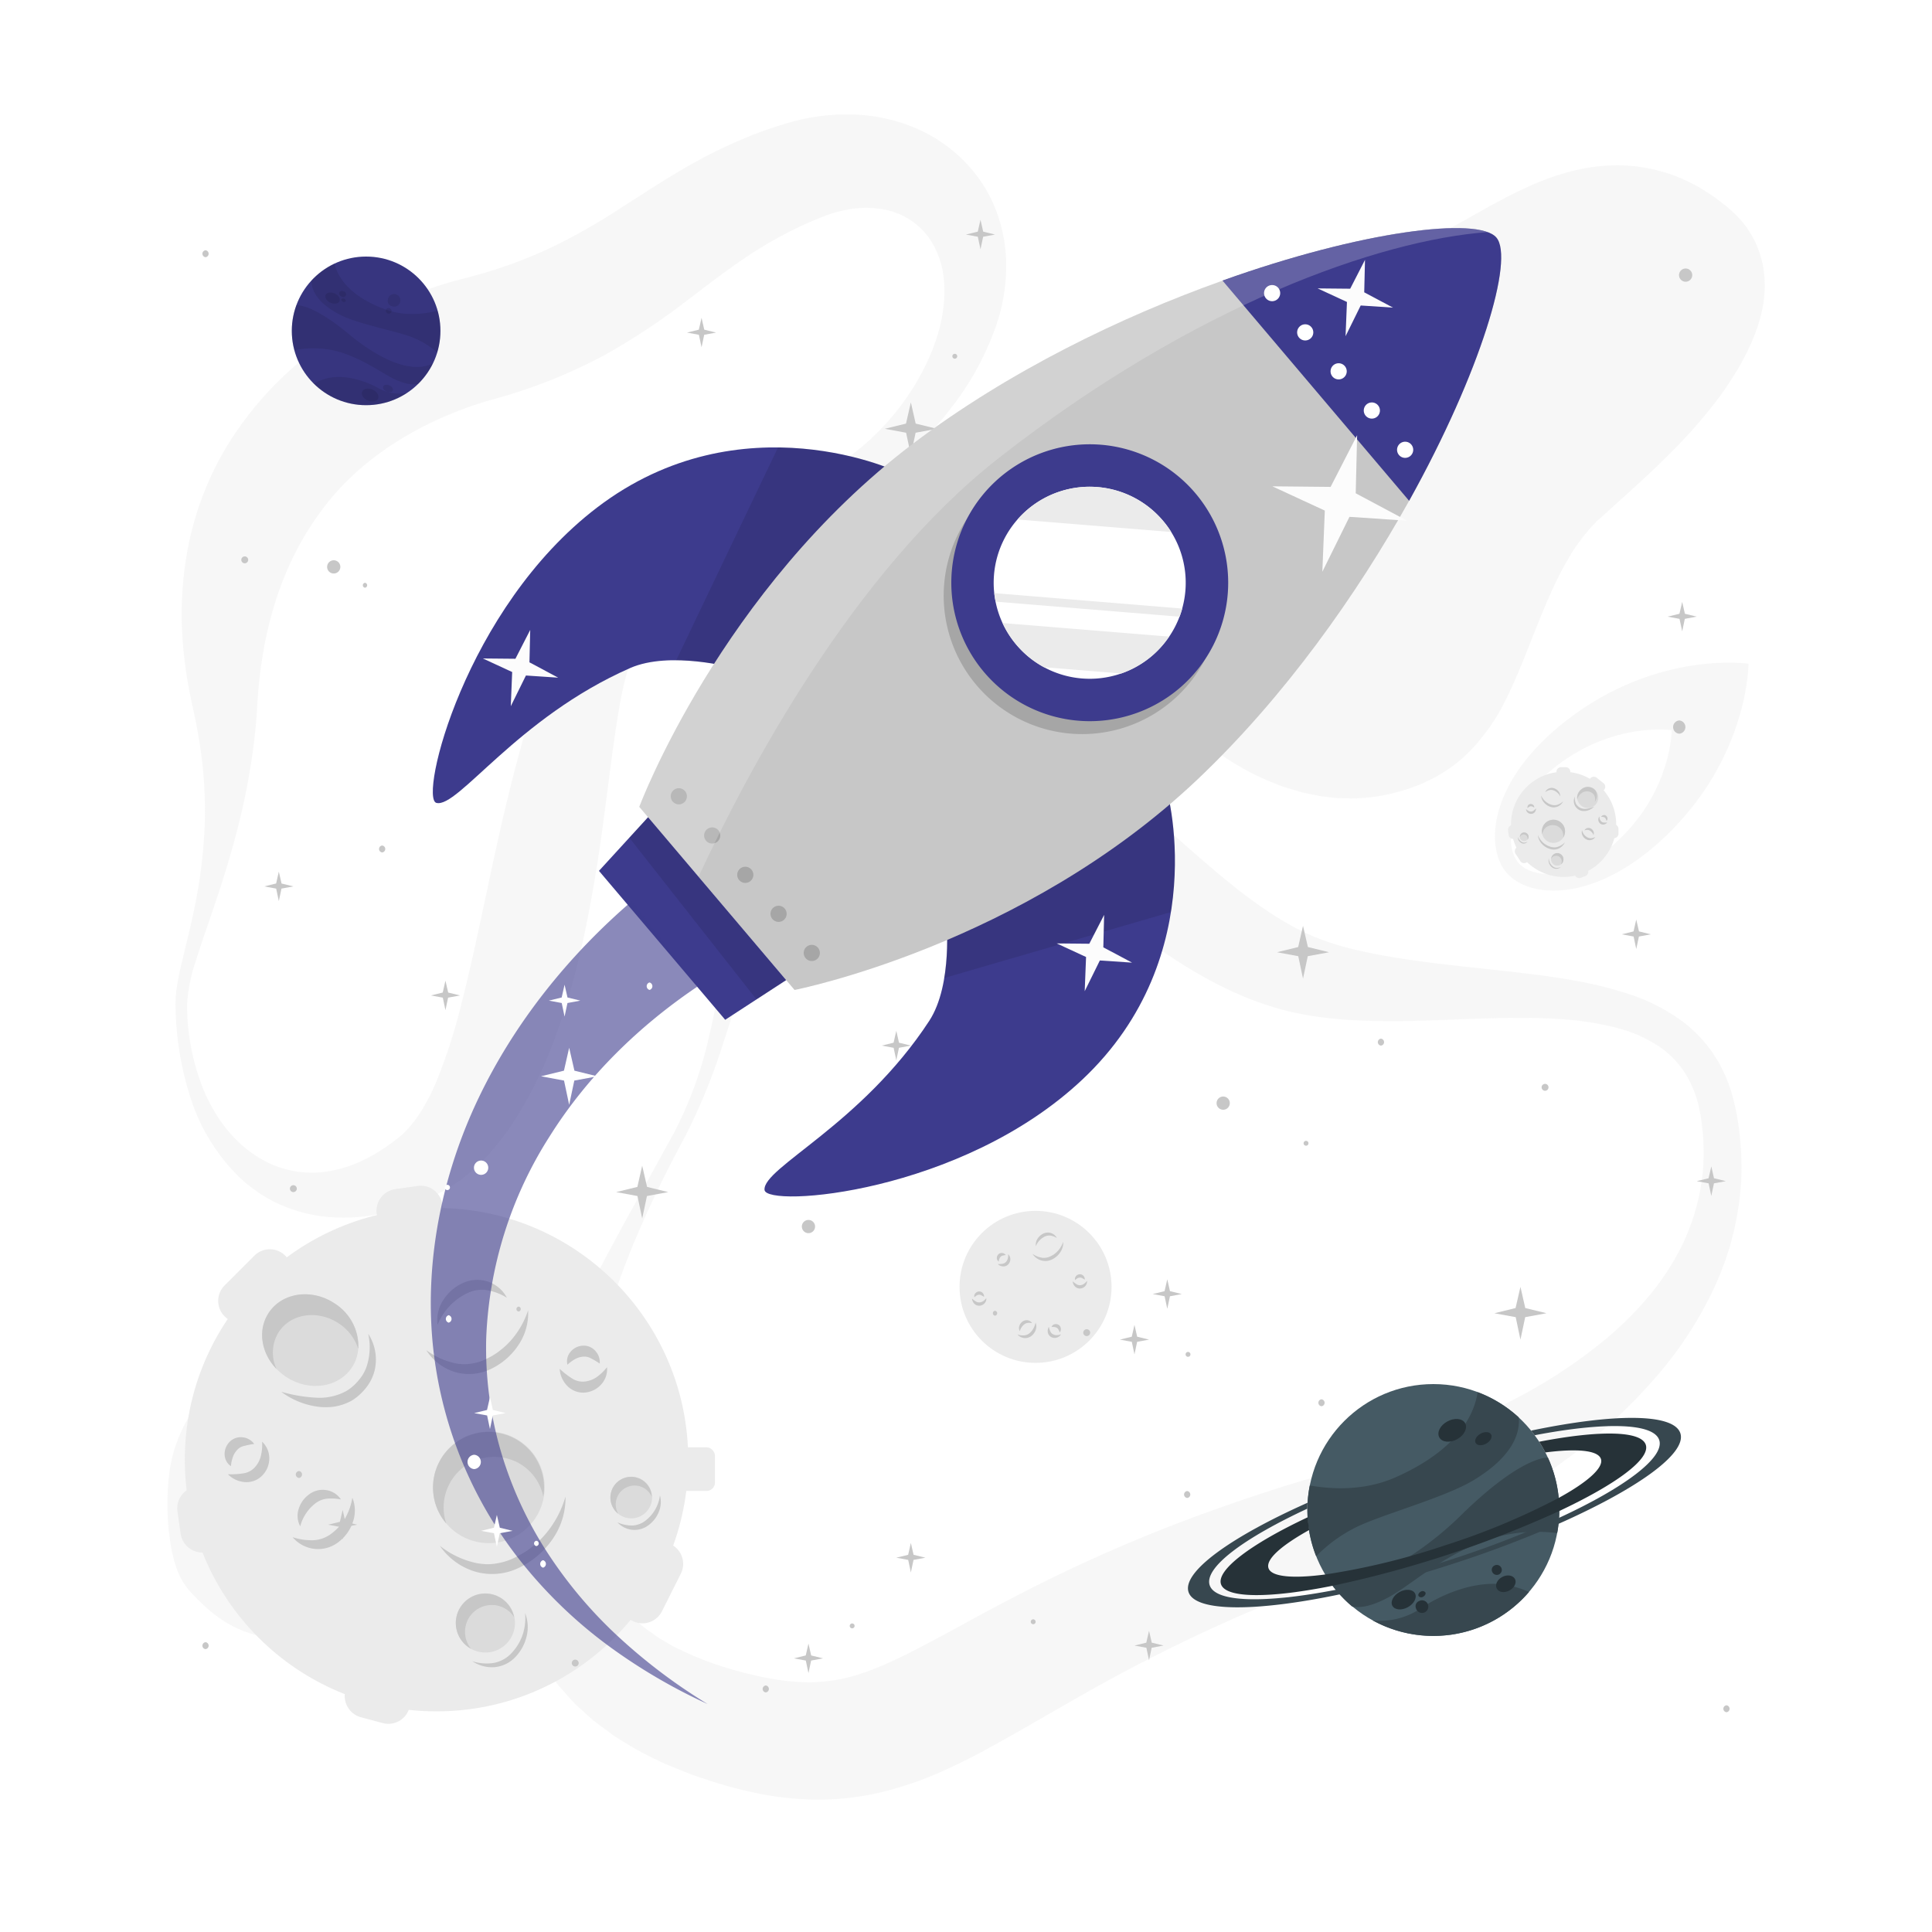 <svg
      class="animated"
      id="freepik_stories-outer-space"
      xmlns="http://www.w3.org/2000/svg"
      viewBox="0 0 500 500"
      version="1.1"
      xmlns:xlink="http://www.w3.org/1999/xlink"
      xmlns:svgjs="http://svgjs.com/svgjs"
    >
      <style>
        svg#freepik_stories-outer-space:not(.animated) .animable {
          opacity: 0;
        }
        svg#freepik_stories-outer-space.animated
          #freepik--background-complete--inject-86 {
          animation: 1s 1 forwards cubic-bezier(0.36, -0.01, 0.5, 1.38)
            slideDown;
          animation-delay: 0s;
        }
        svg#freepik_stories-outer-space.animated #freepik--Moon--inject-86 {
          animation: 1s 1 forwards cubic-bezier(0.36, -0.01, 0.5, 1.38)
            slideRight;
          animation-delay: 0s;
        }
        svg#freepik_stories-outer-space.animated #freepik--Stars--inject-86 {
          animation: 1s 1 forwards cubic-bezier(0.36, -0.01, 0.5, 1.38) slideUp;
          animation-delay: 0s;
        }
        svg#freepik_stories-outer-space.animated #freepik--Planets--inject-86 {
          animation: 1s 1 forwards cubic-bezier(0.36, -0.01, 0.5, 1.38) zoomIn;
          animation-delay: 0s;
        }
        svg#freepik_stories-outer-space.animated #freepik--Rocket--inject-86 {
          animation: 1.5s Infinite linear floating;
          animation-delay: 0s;
        }
        @keyframes slideDown {
          0% {
            opacity: 0;
            transform: translateY(-30px);
          }
          100% {
            opacity: 1;
            transform: translateY(0);
          }
        }
        @keyframes slideRight {
          0% {
            opacity: 0;
            transform: translateX(30px);
          }
          100% {
            opacity: 1;
            transform: translateX(0);
          }
        }
        @keyframes slideUp {
          0% {
            opacity: 0;
            transform: translateY(30px);
          }
          100% {
            opacity: 1;
            transform: inherit;
          }
        }
        @keyframes zoomIn {
          0% {
            opacity: 0;
            transform: scale(0.5);
          }
          100% {
            opacity: 1;
            transform: scale(1);
          }
        }
        @keyframes floating {
          0% {
            opacity: 1;
            transform: translateY(0px);
          }
          50% {
            transform: translateY(-20px);
          }
          100% {
            opacity: 1;
            transform: translateY(0px);
          }
        }
      </style>
      <g
        id="freepik--background-complete--inject-86"
        class="animable"
        style="transform-origin: 250.02px 247.674px"
      >
        <circle
          cx="268"
          cy="333.04"
          r="19.67"
          style="fill: rgb(235, 235, 235); transform-origin: 268px 333.04px"
          id="el161v573n8h3i"
          class="animable"
        ></circle>
        <path
          d="M275.16,321.37a4.45,4.45,0,0,1-.73,2.67,5.36,5.36,0,0,1-2.14,1.89,3.87,3.87,0,0,1-2.89.24,4,4,0,0,1-2.2-1.69,5.83,5.83,0,0,0,2.36,1,3.28,3.28,0,0,0,1.21,0,3.55,3.55,0,0,0,1.14-.37c.19-.09.37-.19.55-.29s.36-.23.52-.36a6.15,6.15,0,0,0,.91-.86A6.81,6.81,0,0,0,275.16,321.37Z"
          style="
            fill: rgb(199, 199, 199);
            transform-origin: 271.183px 323.857px;
          "
          id="elfpwpeyu7bc7"
          class="animable"
        ></path>
        <path
          d="M268.08,322.5a2.86,2.86,0,0,1,.41-1.88,3.63,3.63,0,0,1,1.48-1.35,2.73,2.73,0,0,1,2.06-.15,2.63,2.63,0,0,1,1.47,1.26,4.48,4.48,0,0,0-1.63-.61,2.74,2.74,0,0,0-1.52.27A4.7,4.7,0,0,0,268.08,322.5Z"
          style="
            fill: rgb(199, 199, 199);
            transform-origin: 270.778px 320.743px;
          "
          id="eljdiys44lbud"
          class="animable"
        ></path>
        <path
          d="M268,342.28a2.7,2.7,0,0,1,.05,1.88,3.36,3.36,0,0,1-1.14,1.59,2.57,2.57,0,0,1-1.94.52,2.61,2.61,0,0,1-1.65-.9,4.63,4.63,0,0,0,1.68.23,2.56,2.56,0,0,0,1.39-.53,3.93,3.93,0,0,0,1-1.18A4.87,4.87,0,0,0,268,342.28Z"
          style="
            fill: rgb(199, 199, 199);
            transform-origin: 265.757px 344.287px;
          "
          id="eliqr36kdhalt"
          class="animable"
        ></path>
        <path
          d="M263.92,344.52a1.72,1.72,0,0,1-.13-1.32,2.2,2.2,0,0,1,.79-1.15,1.8,1.8,0,0,1,1.41-.36,1.7,1.7,0,0,1,1.11.73,3.82,3.82,0,0,0-1.15-.05,1.71,1.71,0,0,0-.85.36A3.39,3.39,0,0,0,263.92,344.52Z"
          style="
            fill: rgb(199, 199, 199);
            transform-origin: 265.407px 343.093px;
          "
          id="eln15ixmns73"
          class="animable"
        ></path>
        <path
          d="M260.91,324.59a1.76,1.76,0,0,1,.56,1.26,1.94,1.94,0,0,1-.56,1.39,1.69,1.69,0,0,1-1.44.49,2,2,0,0,1-1.24-.59,6.63,6.63,0,0,0,1.23-.08,1.56,1.56,0,0,0,.84-.42,2,2,0,0,0,.5-.86A3.68,3.68,0,0,0,260.91,324.59Z"
          style="fill: rgb(199, 199, 199); transform-origin: 259.85px 326.168px"
          id="elke3wt6tuqbj"
          class="animable"
        ></path>
        <path
          d="M258.47,326.5a1.13,1.13,0,0,1-.49-.87,1.34,1.34,0,0,1,.39-1,1.2,1.2,0,0,1,1.07-.34,1.26,1.26,0,0,1,.85.51,5.84,5.84,0,0,0-.83.16,1,1,0,0,0-.48.28,1.41,1.41,0,0,0-.33.5A2.88,2.88,0,0,0,258.47,326.5Z"
          style="
            fill: rgb(199, 199, 199);
            transform-origin: 259.134px 325.385px;
          "
          id="el3cjqmyn4f51"
          class="animable"
        ></path>
        <path
          d="M274.58,345.32a1.74,1.74,0,0,1-1.09.85A1.89,1.89,0,0,1,272,346a1.72,1.72,0,0,1-.84-1.27,2.09,2.09,0,0,1,.28-1.35,5.54,5.54,0,0,0,.38,1.17,1.44,1.44,0,0,0,.61.71,1.92,1.92,0,0,0,.95.28A3.58,3.58,0,0,0,274.58,345.32Z"
          style="
            fill: rgb(199, 199, 199);
            transform-origin: 272.861px 344.816px;
          "
          id="el76fkasmu6hm"
          class="animable"
        ></path>
        <path
          d="M272.13,343.43a1.12,1.12,0,0,1,.72-.69,1.34,1.34,0,0,1,1.1.12,1.23,1.23,0,0,1,.6,1,1.28,1.28,0,0,1-.29.95,8.39,8.39,0,0,0-.36-.77,1.07,1.07,0,0,0-.39-.4,1.76,1.76,0,0,0-.56-.2A2.94,2.94,0,0,0,272.13,343.43Z"
          style="
            fill: rgb(199, 199, 199);
            transform-origin: 273.343px 343.742px;
          "
          id="el28bs1t3qube"
          class="animable"
        ></path>
        <path
          d="M281.32,331.48a1.82,1.82,0,0,1-.42,1.32,2,2,0,0,1-1.34.67,1.75,1.75,0,0,1-1.41-.59,2.08,2.08,0,0,1-.53-1.27,6.06,6.06,0,0,0,1,.75,1.54,1.54,0,0,0,.91.25,2,2,0,0,0,.94-.31A3.7,3.7,0,0,0,281.32,331.48Z"
          style="
            fill: rgb(199, 199, 199);
            transform-origin: 279.473px 332.476px;
          "
          id="elywfibbk72la"
          class="animable"
        ></path>
        <path
          d="M278.23,331.29a1.1,1.1,0,0,1,.21-1,1.32,1.32,0,0,1,1-.51,1.21,1.21,0,0,1,1,.46,1.25,1.25,0,0,1,.29.94,5.05,5.05,0,0,0-.73-.43,1,1,0,0,0-.54-.11,1.47,1.47,0,0,0-.58.15A3.26,3.26,0,0,0,278.23,331.29Z"
          style="
            fill: rgb(199, 199, 199);
            transform-origin: 279.463px 330.534px;
          "
          id="el2gvdaah67oj"
          class="animable"
        ></path>
        <path
          d="M255.26,335.94a1.76,1.76,0,0,1-.42,1.31,1.91,1.91,0,0,1-1.34.67,1.72,1.72,0,0,1-1.41-.59,2.09,2.09,0,0,1-.53-1.26,6.54,6.54,0,0,0,1,.75,1.52,1.52,0,0,0,.91.24,2,2,0,0,0,.94-.3A3.7,3.7,0,0,0,255.26,335.94Z"
          style="
            fill: rgb(199, 199, 199);
            transform-origin: 253.414px 336.932px;
          "
          id="elib9syloofr"
          class="animable"
        ></path>
        <path
          d="M252.17,335.74a1.12,1.12,0,0,1,.21-1,1.36,1.36,0,0,1,1-.51,1.22,1.22,0,0,1,1,.45,1.27,1.27,0,0,1,.29.94,6,6,0,0,0-.73-.42,1,1,0,0,0-.54-.12,1.56,1.56,0,0,0-.57.15A3,3,0,0,0,252.17,335.74Z"
          style="
            fill: rgb(199, 199, 199);
            transform-origin: 253.403px 334.984px;
          "
          id="elalhe6zrp3qf"
          class="animable"
        ></path>
        <g id="elyltfwac6wke">
          <g
            style="opacity: 0.4; transform-origin: 250.02px 247.674px"
            class="animable"
            id="ely97xddtfdhd"
          >
            <path
              d="M48.42,259.92a58.3,58.3,0,0,0,4.27,22.15C55.58,289,60.15,295.14,66.07,299a29.22,29.22,0,0,0,4.56,2.47,26.69,26.69,0,0,0,4.84,1.48,26.07,26.07,0,0,0,9.8.14c6.44-1.11,12.38-4.3,17.64-8.5.32-.27.68-.54,1-.79l.74-.71c.48-.5,1-1,1.42-1.53a27.82,27.82,0,0,0,2.61-3.49,52.05,52.05,0,0,0,4.35-8.39,145.33,145.33,0,0,0,6.37-19.83c3.57-14,6.41-28.83,9.79-43.89q1.26-5.66,2.69-11.36c.92-3.81,1.94-7.63,3-11.48a161.64,161.64,0,0,1,8.28-23.42c.92-2,1.93-4,3.13-6.07.59-1,1.26-2.07,2-3.09s1.46-2,2.25-2.89a49.56,49.56,0,0,1,10.41-9.14c7.34-4.93,14.88-8,22.12-11.12s14.38-6,21.13-9.45a99.42,99.42,0,0,0,18.73-12.21A65.22,65.22,0,0,0,237,99.24c3.68-6.19,6.36-12.94,7.13-19.51A32.17,32.17,0,0,0,244,70.3a21.87,21.87,0,0,0-3-7.86,18.26,18.26,0,0,0-12.08-8.19,25,25,0,0,0-7.65-.3,33.94,33.94,0,0,0-8,2c-.67.25-1.33.53-2,.81l-2.36,1c-1.56.7-3.11,1.43-4.62,2.21-3,1.55-6,3.22-8.91,5.09-5.83,3.69-11.56,8.16-17.94,13a172.32,172.32,0,0,1-21.12,13.91A136.18,136.18,0,0,1,132.25,102c-1,.34-2.06.61-3.09.91l-2.77.79c-1.53.45-3.08.94-4.62,1.47-3.07,1.08-6.11,2.31-9.07,3.68-11.83,5.52-22.17,13.26-29.53,23.32a76.34,76.34,0,0,0-9.37,16.63,78.17,78.17,0,0,0-3.29,9.5,98.71,98.71,0,0,0-2.34,10.18c-.6,3.49-1.07,7.07-1.36,10.71-.15,1.71-.26,3.94-.4,6s-.35,4.11-.59,6.15a173.78,173.78,0,0,1-4.55,23.91c-2,7.77-4.48,15.29-7,22.68-1.27,3.7-2.54,7.37-3.67,11A41.77,41.77,0,0,0,48.42,259.92Zm-3,0a31.83,31.83,0,0,1,.62-6.09c.35-2,.81-3.89,1.26-5.79.9-3.81,1.87-7.57,2.67-11.35s1.51-7.55,2-11.34.81-7.59,1-11.38a112.57,112.57,0,0,0-1.44-22.45c-.28-1.84-.64-3.66-1-5.47s-.79-3.49-1.21-5.64a114.41,114.41,0,0,1-1.87-12.54,92.24,92.24,0,0,1,1.21-26.22,80.71,80.71,0,0,1,9.72-25.61A89.58,89.58,0,0,1,76.15,94.84a101.23,101.23,0,0,1,22.67-15,105.35,105.35,0,0,1,12.44-5.14c2.12-.75,4.28-1.4,6.48-2l5.34-1.43a120.07,120.07,0,0,0,19.11-7,152.54,152.54,0,0,0,18.47-10.45c6.35-4,13.22-8.67,20.84-12.72a123,123,0,0,1,11.77-5.55c2-.83,4-1.58,6.1-2.3l3.08-1c1.17-.35,2.35-.69,3.54-1a53.28,53.28,0,0,1,14.94-1.61,44.9,44.9,0,0,1,15.23,3.18,39.64,39.64,0,0,1,13.23,8.74,37,37,0,0,1,8.48,13.13,39.87,39.87,0,0,1,2.53,14.59,47.75,47.75,0,0,1-2.16,13.67,74.06,74.06,0,0,1-12.05,22.58,91.46,91.46,0,0,1-8.19,9.36,105.33,105.33,0,0,1-9.25,8.1c-12.89,10-27.53,16.64-40.76,24.37-6.6,3.82-12.89,8-17.66,12.82a33,33,0,0,0-5.64,7.6q-.51,1-.93,2c-.27.65-.52,1.31-.77,2-.49,1.44-.94,3-1.35,4.66-.81,3.29-1.44,6.84-2,10.46s-1.06,7.33-1.57,11.07l-1.48,11.34c-.5,3.81-1,7.65-1.6,11.51-2.36,15.4-5.36,31.11-11,46.75a109.05,109.05,0,0,1-11.3,23.13c-1.27,1.86-2.59,3.7-4.06,5.5a51.73,51.73,0,0,1-4.78,5.21,47.17,47.17,0,0,1-5.66,4.67,34.88,34.88,0,0,1-3.18,2l-1.68.9c-.54.28-1,.48-1.53.72A62.24,62.24,0,0,1,99.12,314a47.38,47.38,0,0,1-13.55,1,39.13,39.13,0,0,1-13.08-3.26,36.15,36.15,0,0,1-5.78-3.23,39.19,39.19,0,0,1-5-4.06,50.21,50.21,0,0,1-12.61-21A81.2,81.2,0,0,1,45.42,260Z"
              style="
                fill: rgb(235, 235, 235);
                transform-origin: 152.912px 172.363px;
              "
              id="elqg1t1fjuj6"
              class="animable"
            ></path>
            <path
              d="M174.32,293.37a101.21,101.21,0,0,0,9.15-25c2.09-8.67,3.42-17.52,4.72-26.47.69-4.47,1.31-9,2.13-13.53a122.34,122.34,0,0,1,3.1-13.81,61.27,61.27,0,0,1,5.9-14A38.67,38.67,0,0,1,211.12,188c1.29-.85,2.68-1.56,4-2.32s2.86-1.24,4.32-1.81,3-.9,4.46-1.28,3-.55,4.49-.8a59.67,59.67,0,0,1,17.29.23A69.54,69.54,0,0,1,262,186.72a96.59,96.59,0,0,1,14.09,7.53,201.54,201.54,0,0,1,23.14,17.87l10.24,9c1.67,1.47,3.36,2.87,5,4.28l2.49,2.09,2.49,2a123.35,123.35,0,0,0,10.08,7.27,69.36,69.36,0,0,0,10.36,5.58A70.67,70.67,0,0,0,351.73,246c4.22,1,8.62,1.74,13.13,2.4,9,1.33,18.4,2.17,27.91,3.27l7.15.89c2.41.35,4.8.71,7.22,1.15a97.46,97.46,0,0,1,14.48,3.58,48.73,48.73,0,0,1,13.8,7.05,34.93,34.93,0,0,1,10.12,12,39.32,39.32,0,0,1,2.78,7.12l.9,3.63c.25,1.2.41,2.36.62,3.55a79.25,79.25,0,0,1,.81,14.37,74.88,74.88,0,0,1-2.12,14.34c-.32,1.17-.56,2.37-.94,3.52l-1.12,3.47c-.86,2.27-1.73,4.55-2.76,6.75a98.69,98.69,0,0,1-16.09,24.35,124.79,124.79,0,0,1-10.28,10.42c-3.58,3.33-7.4,6.36-11.28,9.31-2,1.42-3.92,2.91-5.95,4.25l-3,2.06-3.07,2q-6.19,3.88-12.64,7.3c-2.15,1.13-4.32,2.22-6.49,3.32s-4.39,2.08-6.6,3.07-4.43,2-6.68,2.89-4.48,1.84-6.76,2.67l-13,4.86c-2.12.79-4.2,1.64-6.29,2.46l-3.14,1.24-3.11,1.29A437.88,437.88,0,0,0,281.21,438c-7.81,4.41-15.55,9-23.95,13.64-4.19,2.35-8.63,4.63-13.49,6.8a89.56,89.56,0,0,1-16,5.46,70.34,70.34,0,0,1-18,1.81,81.36,81.36,0,0,1-17.07-2.35c-2.72-.59-5.25-1.38-7.82-2.13-1.27-.4-2.49-.84-3.73-1.25s-2.46-.83-3.74-1.36l-3.78-1.52-1.88-.78-1.87-.91a73.77,73.77,0,0,1-7.37-3.94c-1.2-.74-2.4-1.46-3.59-2.23l-3.46-2.55-1.7-1.29c-.57-.44-1.09-.95-1.64-1.43l-3.2-2.92c-1-1-2-2.16-2.94-3.23l-1.44-1.64c-.46-.56-.87-1.16-1.31-1.75-.85-1.18-1.71-2.35-2.53-3.54s-1.45-2.5-2.15-3.76A55.43,55.43,0,0,1,133,411.39l-.41-2c-.11-.67-.18-1.33-.26-2-.16-1.32-.33-2.64-.44-4a77.21,77.21,0,0,1-.05-7.75,87.7,87.7,0,0,1,1.94-14.78,127.26,127.26,0,0,1,3.92-13.82,224.1,224.1,0,0,1,10.87-25.67c1-2.05,2-4.13,3.08-6.15s2-4.08,3.13-6.09,2.14-4,3.22-6l3.23-6Zm2.66,1.36c-4.28,7.92-8.26,16-11.8,24.25l-1.32,3.09-1.24,3.12c-.85,2.07-1.6,4.18-2.36,6.28-1.55,4.19-2.89,8.45-4.13,12.72A145.2,145.2,0,0,0,151.05,370a107.36,107.36,0,0,0-.57,12.73,75.5,75.5,0,0,0,1.25,12.12c.27,2,.88,3.81,1.32,5.67l.91,2.67c.16.44.29.88.45,1.31l.57,1.26a37.66,37.66,0,0,0,5.35,9c.55.66,1.1,1.3,1.61,2l1.8,1.8c.3.3.58.62.89.9l1,.81c.67.53,1.29,1.1,2,1.62l2.15,1.48c.36.25.69.52,1.07.74l1.17.67,2.31,1.35,2.49,1.19a78,78,0,0,0,10.67,4.13c.9.32,1.91.59,2.91.86s2,.57,3,.81c1.95.43,3.91.95,5.79,1.24a53.75,53.75,0,0,0,10.76,1,41.87,41.87,0,0,0,9.78-1.31c6.47-1.65,13.69-5.17,21.52-9.36,3.91-2.07,7.9-4.27,12-6.5s8.29-4.4,12.5-6.58a407.34,407.34,0,0,1,52.91-22.43L322,388l3.41-1.12c2.27-.74,4.54-1.51,6.82-2.21l13.35-4.07c4.25-1.31,8.46-2.7,12.65-4.13l6.23-2.25c2.06-.79,4.12-1.57,6.17-2.38,4.05-1.68,8.14-3.33,12.08-5.21l3-1.38,2.93-1.45c2-.94,3.85-2,5.78-3a133.05,133.05,0,0,0,21.36-14.42,90.55,90.55,0,0,0,9.11-8.83,66.14,66.14,0,0,0,7.51-10,56.49,56.49,0,0,0,8.19-23.31,57.7,57.7,0,0,0-.06-12.53c-.15-1-.25-2.1-.43-3.12l-.62-3a31.43,31.43,0,0,0-2.08-5.54,23.68,23.68,0,0,0-7.48-8.83,35,35,0,0,0-11.2-5.13,74.51,74.51,0,0,0-13-2.2c-4.46-.37-9-.5-13.6-.46-9.18.05-18.54.62-28.19.82-4.84.07-9.76,0-14.82-.3a92.3,92.3,0,0,1-15.59-2.22c-10.91-2.67-20.31-7.56-28.82-13-16.9-10.94-30.21-24-43.73-33.61-6.73-4.79-13.39-8.61-20.25-10.71a42.89,42.89,0,0,0-10.62-1.84,21,21,0,0,0-17.58,7,46.9,46.9,0,0,0-6.93,9.76A113,113,0,0,0,200.12,231c-1.61,4.11-3.14,8.32-4.53,12.58-2.86,8.52-5.37,17.23-8.24,25.84A159.82,159.82,0,0,1,177,294.73Z"
              style="
                fill: rgb(235, 235, 235);
                transform-origin: 291.232px 323.505px;
              "
              id="elj6qhf42tyek"
              class="animable"
            ></path>
            <path
              d="M452.72,89.88a64.88,64.88,0,0,1-4.31,7.79c-.74,1.2-1.52,2.33-2.3,3.47s-1.6,2.21-2.42,3.26c-1.62,2.14-3.32,4.11-5,6.08-6.86,7.75-14.33,14.4-21.65,21l-2.59,2.35-1.14,1L412.2,136c-.75.75-1.41,1.61-2.11,2.43s-1.32,1.76-2,2.68-1.26,1.86-1.84,2.86-1.17,2-1.72,3c-1.07,2-2.16,4.17-3.11,6.35-4,8.74-7,18.13-11.61,27.54a52.37,52.37,0,0,1-9.47,13.6,38.78,38.78,0,0,1-7,5.56,41.88,41.88,0,0,1-4,2.16c-.69.32-1.38.66-2.08.94l-2.12.79a51.81,51.81,0,0,1-8.66,2.18c-1.48.27-3.08.35-4.65.49s-3.1,0-4.67,0-3-.27-4.59-.44a22.54,22.54,0,0,1-2.23-.38l-2.22-.45-1.11-.24-1.07-.31-2.14-.64a36.59,36.59,0,0,1-4.16-1.47,67.81,67.81,0,0,1-14.93-8.28,82.24,82.24,0,0,1-12.23-11.14A80.54,80.54,0,0,1,293,170c-.67-1.18-1.31-2.37-1.94-3.55s-1.16-2.45-1.73-3.67-1.09-2.46-1.57-3.72-1-2.49-1.4-3.79a99.46,99.46,0,0,1-3.92-15.55,98.36,98.36,0,0,1-1.44-15.7,81.48,81.48,0,0,1,1.16-15.35,51.89,51.89,0,0,1,4.72-14.4,34,34,0,0,1,10-11.68,57.4,57.4,0,0,1,13.84-7.29,153.06,153.06,0,0,1,30.35-7.58c5.11-.78,10.19-1.3,15.22-1.62a8.57,8.57,0,0,0,1.45-.19l1.17-.21c.8-.24,1.56-.31,2.35-.59l1.16-.33c.39-.14.78-.3,1.17-.41.78-.21,1.6-.62,2.39-.87a94.23,94.23,0,0,0,10.52-5.07l5.93-3.33,3.17-1.79L389,51.52c2.26-1.24,4.79-2.43,7.39-3.61a72.53,72.53,0,0,1,8.68-3.15A49.61,49.61,0,0,1,415.3,42.9a41.65,41.65,0,0,1,11.31.68l1.42.27,1.38.37c.91.26,1.84.51,2.75.8a45,45,0,0,1,5.11,2.16l2.41,1.25,2.21,1.37a48.3,48.3,0,0,1,4.13,3c.35.26.62.46,1,.79s1,.88,1.51,1.34A23.56,23.56,0,0,1,451.38,58c.21.27.44.55.65.84l.61.93c.39.63.76,1.25,1.13,1.89a29.07,29.07,0,0,1,1.69,4c.2.68.38,1.35.55,2,.09.34.17.69.23,1l.16,1c.09.64.16,1.29.23,1.94s.05,1.21.07,1.82,0,1.21,0,1.79l-.14,1.64c-.06.53-.1,1.11-.19,1.61L456.08,80A45,45,0,0,1,452.72,89.88Z"
              style="
                fill: rgb(235, 235, 235);
                transform-origin: 368.847px 124.71px;
              "
              id="eljxost7hvtfe"
              class="animable"
            ></path>
            <path
              d="M122.88,354.35a43.33,43.33,0,0,1,.61,8.66,60.92,60.92,0,0,1-2.7,15.58A100.33,100.33,0,0,1,115.6,393a64,64,0,0,1-8,13.14,60.36,60.36,0,0,1-11.52,11.13,38,38,0,0,1-16.25,6.47,36.63,36.63,0,0,1-9.36.19,29.82,29.82,0,0,1-8.72-2.35,30.42,30.42,0,0,1-6.84-4.24,60.1,60.1,0,0,1-5.29-5,20.8,20.8,0,0,1-2.31-3,23.74,23.74,0,0,1-1.63-3.5,38.9,38.9,0,0,1-1.74-7.69,65.64,65.64,0,0,1-.18-16.4,37.05,37.05,0,0,1,5-14.81A37.5,37.5,0,0,1,58.9,356a64.76,64.76,0,0,1,13.5-7c4.74-1.88,9.33-3.65,13.69-5.71s8.58-4.35,13.89-6a23.81,23.81,0,0,1,4.35-.94,17.43,17.43,0,0,1,5.18.08,13.49,13.49,0,0,1,6.22,3,16.32,16.32,0,0,1,1.26,1.23c.37.42.74.85,1.09,1.3a21,21,0,0,1,1.65,2.62,24.67,24.67,0,0,1,1.2,2.58c.3.8.64,1.68.85,2.45l.35,1.21.29,1.17C122.61,352.84,122.74,353.58,122.88,354.35Z"
              style="
                fill: rgb(235, 235, 235);
                transform-origin: 83.421px 380.169px;
              "
              id="eliv8pkitiuq"
              class="animable"
            ></path>
          </g>
        </g>
        <g id="el4dyowzhwi2u">
          <g
            style="opacity: 0.4; transform-origin: 419.695px 200.995px"
            class="animable"
            id="eltaj56vtozy"
          >
            <path
              d="M405.35,186.48c23.51-18.26,47.16-14.71,47.16-14.71s.11,23.92-21.35,44.55c-18.11,17.41-35.3,16.42-41.23,9.58S385.51,201.88,405.35,186.48Z"
              style="
                fill: rgb(235, 235, 235);
                transform-origin: 419.695px 200.995px;
              "
              id="elwfe2wp9cyt"
              class="animable"
            ></path>
            <path
              d="M402.74,198.29c14.9-11.58,29.89-9.32,29.89-9.32s.07,15.15-13.53,28.24c-11.48,11-22.39,10.41-26.14,6.07S390.16,208.05,402.74,198.29Z"
              style="
                fill: rgb(255, 255, 255);
                transform-origin: 411.83px 207.489px;
              "
              id="elkia9ur86ja"
              class="animable"
            ></path>
          </g>
        </g>
        <path
          d="M413.53,204.54l-1.78-1.42a1.18,1.18,0,0,1-.19-1.66h0a1.18,1.18,0,0,1,1.66-.18L415,202.7a1.17,1.17,0,0,1,.18,1.65h0A1.17,1.17,0,0,1,413.53,204.54Z"
          style="
            fill: rgb(235, 235, 235);
            transform-origin: 413.372px 202.908px;
          "
          id="elgorf5gve3k"
          class="animable"
        ></path>
        <path
          d="M393.46,222.85l-1.24-1.91a1.18,1.18,0,0,1,.34-1.63h0a1.18,1.18,0,0,1,1.64.34l1.24,1.91a1.18,1.18,0,0,1-.35,1.63h0A1.18,1.18,0,0,1,393.46,222.85Z"
          style="
            fill: rgb(235, 235, 235);
            transform-origin: 393.829px 221.248px;
          "
          id="elw87y4nsqfc"
          class="animable"
        ></path>
        <path
          d="M405.18,200.91l-1.23,0a1.18,1.18,0,0,1-1.14-1.22h0a1.18,1.18,0,0,1,1.22-1.14l1.22,0a1.17,1.17,0,0,1,1.14,1.21h0A1.18,1.18,0,0,1,405.18,200.91Z"
          style="fill: rgb(235, 235, 235); transform-origin: 404.6px 199.73px"
          id="elaigze4vfbc"
          class="animable"
        ></path>
        <path
          d="M416.5,215.7l0-1.22a1.17,1.17,0,0,1,1.21-1.14h0a1.18,1.18,0,0,1,1.15,1.21l0,1.23a1.17,1.17,0,0,1-1.21,1.14h0A1.18,1.18,0,0,1,416.5,215.7Z"
          style="fill: rgb(235, 235, 235); transform-origin: 417.68px 215.13px"
          id="el4i4b357e63e"
          class="animable"
        ></path>
        <path
          d="M390.43,216.06l-.14-1.21a1.19,1.19,0,0,1,1-1.31h0a1.19,1.19,0,0,1,1.31,1.05l.13,1.21a1.17,1.17,0,0,1-1,1.3h0A1.17,1.17,0,0,1,390.43,216.06Z"
          style="fill: rgb(235, 235, 235); transform-origin: 391.51px 215.321px"
          id="el838yzq147dt"
          class="animable"
        ></path>
        <path
          d="M410.28,226.72l-1.14.45a1.18,1.18,0,0,1-1.53-.67h0a1.18,1.18,0,0,1,.67-1.53l1.14-.44a1.18,1.18,0,0,1,1.53.66h0A1.17,1.17,0,0,1,410.28,226.72Z"
          style="
            fill: rgb(235, 235, 235);
            transform-origin: 409.281px 225.849px;
          "
          id="el90qw24tk1ge"
          class="animable"
        ></path>
        <g id="elwrh6ldfwypn">
          <circle
            cx="404.66"
            cy="213.34"
            r="13.61"
            style="
              fill: rgb(235, 235, 235);
              transform-origin: 404.66px 213.34px;
              transform: rotate(-6.37deg);
            "
            class="animable"
            id="elymktq5a2ni9"
          ></circle>
        </g>
        <path
          d="M398.84,205.86a3,3,0,0,0,.71,1.78,3.69,3.69,0,0,0,1.61,1.14,2.69,2.69,0,0,0,2-.06,2.79,2.79,0,0,0,1.38-1.33,4.05,4.05,0,0,1-1.54.9,2.38,2.38,0,0,1-.83.09,2.59,2.59,0,0,1-.82-.16l-.4-.16c-.13-.07-.26-.13-.38-.21a4.3,4.3,0,0,1-.69-.52A4.52,4.52,0,0,1,398.84,205.86Z"
          style="fill: rgb(199, 199, 199); transform-origin: 401.69px 207.402px"
          id="eldn2ts4dcbou"
          class="animable"
        ></path>
        <path
          d="M403.79,206.1a2,2,0,0,0-.43-1.27,2.46,2.46,0,0,0-1.12-.81,1.83,1.83,0,0,0-2.34,1,3,3,0,0,1,1.08-.54,1.82,1.82,0,0,1,1.06.06A3.22,3.22,0,0,1,403.79,206.1Z"
          style="fill: rgb(199, 199, 199); transform-origin: 401.845px 205px"
          id="el8qk2xwhr417"
          class="animable"
        ></path>
        <path
          d="M409.42,214.87a1.84,1.84,0,0,0,.11,1.3,2.18,2.18,0,0,0,.9,1,1.74,1.74,0,0,0,1.37.21,1.81,1.81,0,0,0,1.07-.75,3.39,3.39,0,0,1-1.14.3,1.8,1.8,0,0,1-1-.27,2.66,2.66,0,0,1-.81-.72A3.22,3.22,0,0,1,409.42,214.87Z"
          style="fill: rgb(199, 199, 199); transform-origin: 411.11px 216.154px"
          id="elyupozdkage"
          class="animable"
        ></path>
        <path
          d="M412.39,216.09a1.15,1.15,0,0,0,0-.91,1.5,1.5,0,0,0-.63-.73,1.26,1.26,0,0,0-1-.14,1.17,1.17,0,0,0-.71.59,2.65,2.65,0,0,1,.79-.13,1.29,1.29,0,0,1,.61.19A2.31,2.31,0,0,1,412.39,216.09Z"
          style="
            fill: rgb(199, 199, 199);
            transform-origin: 411.267px 215.177px;
          "
          id="el86xbaheymf7"
          class="animable"
        ></path>
        <path
          d="M413.93,211.32a1.22,1.22,0,0,0-.29.91,1.32,1.32,0,0,0,.49.91,1.19,1.19,0,0,0,1,.23,1.4,1.4,0,0,0,.8-.5,5,5,0,0,1-.84,0,1,1,0,0,1-.62-.23,1.33,1.33,0,0,1-.4-.55A2.42,2.42,0,0,1,413.93,211.32Z"
          style="
            fill: rgb(199, 199, 199);
            transform-origin: 414.782px 212.359px;
          "
          id="elwhpp8jk2i7"
          class="animable"
        ></path>
        <path
          d="M415.75,212.44a.73.73,0,0,0,.27-.63.9.9,0,0,0-.35-.68.83.83,0,0,0-.76-.16.86.86,0,0,0-.54.42,4.33,4.33,0,0,1,.58.05.76.76,0,0,1,.35.15,1.09,1.09,0,0,1,.27.32A2.17,2.17,0,0,1,415.75,212.44Z"
          style="
            fill: rgb(199, 199, 199);
            transform-origin: 415.196px 211.689px;
          "
          id="elrkeygm9l2t8"
          class="animable"
        ></path>
        <path
          d="M394.94,209.39a1.23,1.23,0,0,0,.39.88,1.32,1.32,0,0,0,1,.35,1.18,1.18,0,0,0,.92-.51,1.44,1.44,0,0,0,.26-.91,4.71,4.71,0,0,1-.6.59,1.15,1.15,0,0,1-.61.24,1.35,1.35,0,0,1-.67-.14A2.65,2.65,0,0,1,394.94,209.39Z"
          style="
            fill: rgb(199, 199, 199);
            transform-origin: 396.226px 209.912px;
          "
          id="el87ui2ggf3ie"
          class="animable"
        ></path>
        <path
          d="M397.05,209a.77.77,0,0,0-.22-.65.93.93,0,0,0-.71-.28.87.87,0,0,0-.8,1.06c.18-.14.32-.26.46-.35a.93.93,0,0,1,.37-.12,1,1,0,0,1,.41.07A2,2,0,0,1,397.05,209Z"
          style="
            fill: rgb(199, 199, 199);
            transform-origin: 396.178px 208.599px;
          "
          id="el9fcvzwg357"
          class="animable"
        ></path>
        <path
          d="M403.56,217.73a3,3,0,1,1,1.06-4.12A3,3,0,0,1,403.56,217.73Z"
          style="
            fill: rgb(219, 219, 219);
            transform-origin: 402.041px 215.143px;
          "
          id="el8uk53pz6x8j"
          class="animable"
        ></path>
        <path
          d="M400.47,213.88a2.73,2.73,0,0,0-1.33,2.08,3,3,0,1,1,5.38.86,2.73,2.73,0,0,0-4-2.94Z"
          style="
            fill: rgb(199, 199, 199);
            transform-origin: 402.028px 214.485px;
          "
          id="elahbrsjl6co"
          class="animable"
        ></path>
        <path
          d="M398,216.1a3.93,3.93,0,0,0,.91,2.16,4.63,4.63,0,0,0,2,1.37,3.32,3.32,0,0,0,2.44,0A3.57,3.57,0,0,0,405,218a4.61,4.61,0,0,1-1.88,1.16,3.25,3.25,0,0,1-.52.12,2.35,2.35,0,0,1-.53,0,3.09,3.09,0,0,1-1-.2l-.5-.2c-.16-.09-.32-.16-.47-.26a5.11,5.11,0,0,1-.87-.66A5.7,5.7,0,0,1,398,216.1Z"
          style="fill: rgb(199, 199, 199); transform-origin: 401.5px 217.981px"
          id="el3ki3pz0zpqu"
          class="animable"
        ></path>
        <path
          d="M394.81,217.6a1.12,1.12,0,0,1-.75-2.12,1.14,1.14,0,0,1,1.43.69A1.12,1.12,0,0,1,394.81,217.6Z"
          style="
            fill: rgb(219, 219, 219);
            transform-origin: 394.433px 216.543px;
          "
          id="elcwbxbz71bdb"
          class="animable"
        ></path>
        <path
          d="M394,216a1,1,0,0,0-.63.67,1.11,1.11,0,0,1,.74-1.16,1.14,1.14,0,0,1,1.43.69,1.12,1.12,0,0,1-.27,1.17,1,1,0,0,0,0-.74A1,1,0,0,0,394,216Z"
          style="
            fill: rgb(199, 199, 199);
            transform-origin: 394.484px 216.411px;
          "
          id="el72w5o7pyypg"
          class="animable"
        ></path>
        <path
          d="M392.87,216.61a1.4,1.4,0,0,0,.15.87,1.76,1.76,0,0,0,.64.66,1.24,1.24,0,0,0,.92.15,1.27,1.27,0,0,0,.74-.49,2,2,0,0,1-.78.26,1.24,1.24,0,0,1-.73-.18A2,2,0,0,1,392.87,216.61Z"
          style="
            fill: rgb(199, 199, 199);
            transform-origin: 394.087px 217.465px;
          "
          id="elgkm8bc0m53p"
          class="animable"
        ></path>
        <path
          d="M403.29,224a1.6,1.6,0,1,1,1.31-1.84A1.59,1.59,0,0,1,403.29,224Z"
          style="
            fill: rgb(219, 219, 219);
            transform-origin: 403.022px 222.423px;
          "
          id="eluuwzkwf56s"
          class="animable"
        ></path>
        <path
          d="M402.49,221.49a1.44,1.44,0,0,0-1.05.78,1.59,1.59,0,0,1,3.16-.13,1.61,1.61,0,0,1-.66,1.58,1.49,1.49,0,0,0,.22-1A1.45,1.45,0,0,0,402.49,221.49Z"
          style="fill: rgb(199, 199, 199); transform-origin: 403.031px 222.25px"
          id="elpcxv3bpcss"
          class="animable"
        ></path>
        <path
          d="M400.83,222.11a2.1,2.1,0,0,0,.05,1.24,2.37,2.37,0,0,0,.71,1.05,1.83,1.83,0,0,0,1.21.44,1.9,1.9,0,0,0,1.16-.46,2.47,2.47,0,0,1-1.15.23,1.77,1.77,0,0,1-1-.43,2.71,2.71,0,0,1-.7-.91A2.85,2.85,0,0,1,400.83,222.11Z"
          style="fill: rgb(199, 199, 199); transform-origin: 402.36px 223.475px"
          id="elm91y410mc5j"
          class="animable"
        ></path>
        <path
          d="M408.65,207.86a2.71,2.71,0,1,0,.56-3.55A2.55,2.55,0,0,0,408.65,207.86Z"
          style="
            fill: rgb(219, 219, 219);
            transform-origin: 410.905px 206.401px;
          "
          id="eltkdvfpgmix"
          class="animable"
        ></path>
        <path
          d="M412.37,205.52a2.09,2.09,0,0,1,.34,2,2.47,2.47,0,0,0,.09-3.08,2.56,2.56,0,0,0-3.59-.12,2.73,2.73,0,0,0-1,2.6,2.62,2.62,0,0,1,.91-1.5A2.31,2.31,0,0,1,412.37,205.52Z"
          style="
            fill: rgb(199, 199, 199);
            transform-origin: 410.733px 205.582px;
          "
          id="elba6rcwamvoe"
          class="animable"
        ></path>
        <path
          d="M407.57,206.15a2.63,2.63,0,0,0-.13,2,2.46,2.46,0,0,0,.55.9,2.49,2.49,0,0,0,1.89.85,3.15,3.15,0,0,0,1-.14,4.2,4.2,0,0,0,1.7-1,8.76,8.76,0,0,1-1.8.53,3.16,3.16,0,0,1-1.71-.17,2.81,2.81,0,0,1-.7-.48,2.16,2.16,0,0,1-.52-.68A3.45,3.45,0,0,1,407.57,206.15Z"
          style="
            fill: rgb(199, 199, 199);
            transform-origin: 409.941px 208.025px;
          "
          id="elvhr3wufk2lc"
          class="animable"
        ></path>
      </g>
      <g
        id="freepik--Moon--inject-86"
        class="animable"
        style="transform-origin: 113.988px 376.492px"
      >
        <path
          d="M66.13,340.67l7.7-7.7a5.64,5.64,0,0,0,0-8h0a5.65,5.65,0,0,0-8,0l-7.7,7.7a5.64,5.64,0,0,0,0,8h0A5.65,5.65,0,0,0,66.13,340.67Z"
          style="fill: rgb(235, 235, 235); transform-origin: 65.98px 332.82px"
          id="el90z3dy4ghv5"
          class="animable"
        ></path>
        <path
          d="M171.31,417l4.89-9.73a5.65,5.65,0,0,0-2.51-7.58h0a5.64,5.64,0,0,0-7.58,2.51l-4.89,9.73a5.64,5.64,0,0,0,2.51,7.58h0A5.64,5.64,0,0,0,171.31,417Z"
          style="fill: rgb(235, 235, 235); transform-origin: 168.708px 409.6px"
          id="elp96jt7zdasp"
          class="animable"
        ></path>
        <path
          d="M103.89,318.93l5.79-.83a5.65,5.65,0,0,0,4.79-6.39h0a5.64,5.64,0,0,0-6.39-4.79l-5.79.83a5.64,5.64,0,0,0-4.79,6.39h0A5.65,5.65,0,0,0,103.89,318.93Z"
          style="
            fill: rgb(235, 235, 235);
            transform-origin: 105.984px 312.924px;
          "
          id="el3jbiaft741l"
          class="animable"
        ></path>
        <path
          d="M57.93,395.34l-.83-5.79a5.64,5.64,0,0,0-6.39-4.79h0a5.63,5.63,0,0,0-4.78,6.38l.82,5.8a5.66,5.66,0,0,0,6.39,4.79h0A5.65,5.65,0,0,0,57.93,395.34Z"
          style="
            fill: rgb(235, 235, 235);
            transform-origin: 51.929px 393.244px;
          "
          id="eliqk2217ed7c"
          class="animable"
        ></path>
        <g id="el4hud9vlhux8">
          <rect
            x="167.89"
            y="374.56"
            width="17.14"
            height="11.29"
            rx="2.16"
            style="
              fill: rgb(235, 235, 235);
              transform-origin: 176.46px 380.205px;
              transform: rotate(90deg);
            "
            class="animable"
            id="elxbxkqg1w3wr"
          ></rect>
        </g>
        <path
          d="M93.41,444.42l5.65,1.51a5.64,5.64,0,0,0,6.91-4h0a5.65,5.65,0,0,0-4-6.92l-5.65-1.51a5.65,5.65,0,0,0-6.92,4h0A5.67,5.67,0,0,0,93.41,444.42Z"
          style="
            fill: rgb(235, 235, 235);
            transform-origin: 97.688px 439.715px;
          "
          id="elf8wfxqk0j64"
          class="animable"
        ></path>
        <circle
          cx="112.97"
          cy="377.76"
          r="65.14"
          style="fill: rgb(235, 235, 235); transform-origin: 112.97px 377.76px"
          id="elc8r3otnmxfk"
          class="animable"
        ></circle>
        <path
          d="M136.67,339.12a14.63,14.63,0,0,1-2.41,8.84,17.63,17.63,0,0,1-7.08,6.26,12.92,12.92,0,0,1-9.57.81,13.44,13.44,0,0,1-7.28-5.6,19.45,19.45,0,0,0,7.81,3.45,11.43,11.43,0,0,0,4,0,12.63,12.63,0,0,0,3.79-1.22c.61-.3,1.23-.63,1.83-1s1.16-.75,1.69-1.19a18.9,18.9,0,0,0,3-2.84A22.3,22.3,0,0,0,136.67,339.12Z"
          style="fill: rgb(199, 199, 199); transform-origin: 123.51px 347.357px"
          id="ela89csb79rsb"
          class="animable"
        ></path>
        <path
          d="M113.25,342.87a9.37,9.37,0,0,1,1.36-6.23,11.73,11.73,0,0,1,4.9-4.46,8.88,8.88,0,0,1,6.8-.49,8.65,8.65,0,0,1,4.87,4.16,14.58,14.58,0,0,0-5.4-2,8.77,8.77,0,0,0-5,.89A15.45,15.45,0,0,0,113.25,342.87Z"
          style="
            fill: rgb(199, 199, 199);
            transform-origin: 122.174px 337.052px;
          "
          id="elvmpuhup2yyf"
          class="animable"
        ></path>
        <path
          d="M91.19,387.61a8.84,8.84,0,0,1,.16,6.21,10.81,10.81,0,0,1-3.76,5.27,8.54,8.54,0,0,1-6.41,1.73,8.72,8.72,0,0,1-5.46-3,15.72,15.72,0,0,0,5.56.78,8.4,8.4,0,0,0,4.58-1.77,13.31,13.31,0,0,0,3.46-3.89A16.18,16.18,0,0,0,91.19,387.61Z"
          style="
            fill: rgb(199, 199, 199);
            transform-origin: 83.778px 394.254px;
          "
          id="el0lbxprhd32bq"
          class="animable"
        ></path>
        <path
          d="M77.7,395a5.66,5.66,0,0,1-.44-4.36,7.25,7.25,0,0,1,2.62-3.81,5.88,5.88,0,0,1,4.65-1.18,5.6,5.6,0,0,1,3.7,2.4,12.86,12.86,0,0,0-3.8-.17,6,6,0,0,0-2.83,1.21A11.06,11.06,0,0,0,77.7,395Z"
          style="
            fill: rgb(199, 199, 199);
            transform-origin: 82.621px 390.282px;
          "
          id="ellwcxo01x28"
          class="animable"
        ></path>
        <path
          d="M67.83,373.11a5.87,5.87,0,0,1,1.86,4.19,6.37,6.37,0,0,1-1.85,4.6,5.69,5.69,0,0,1-4.77,1.63,6.76,6.76,0,0,1-4.09-2A21.16,21.16,0,0,0,63,381.3a5,5,0,0,0,2.79-1.4,6.61,6.61,0,0,0,1.65-2.83A12,12,0,0,0,67.83,373.11Z"
          style="
            fill: rgb(199, 199, 199);
            transform-origin: 64.335px 378.344px;
          "
          id="elnql9mf2ur3l"
          class="animable"
        ></path>
        <path
          d="M59.76,379.44a3.72,3.72,0,0,1-1.62-2.88,4.43,4.43,0,0,1,1.29-3.42A4.06,4.06,0,0,1,63,372a4.23,4.23,0,0,1,2.79,1.69,21.93,21.93,0,0,0-2.74.55,3.39,3.39,0,0,0-1.59.91,5.1,5.1,0,0,0-1.09,1.65A9.55,9.55,0,0,0,59.76,379.44Z"
          style="
            fill: rgb(199, 199, 199);
            transform-origin: 61.96px 375.691px;
          "
          id="el9ij8s3qhn7s"
          class="animable"
        ></path>
        <path
          d="M157.09,353.82a5.79,5.79,0,0,1-1.4,4.36,6.39,6.39,0,0,1-4.43,2.22,5.7,5.7,0,0,1-4.65-1.95,6.8,6.8,0,0,1-1.76-4.19,21.36,21.36,0,0,0,3.21,2.49,5.11,5.11,0,0,0,3,.81,6.66,6.66,0,0,0,3.11-1A12.34,12.34,0,0,0,157.09,353.82Z"
          style="
            fill: rgb(199, 199, 199);
            transform-origin: 150.983px 357.115px;
          "
          id="el2qtx23ymu9t"
          class="animable"
        ></path>
        <path
          d="M146.85,353.19a3.72,3.72,0,0,1,.71-3.23,4.45,4.45,0,0,1,3.23-1.7,4,4,0,0,1,3.42,1.51,4.21,4.21,0,0,1,1,3.12,20,20,0,0,0-2.42-1.42,3.33,3.33,0,0,0-1.79-.37,5.07,5.07,0,0,0-1.91.5A9.7,9.7,0,0,0,146.85,353.19Z"
          style="fill: rgb(199, 199, 199); transform-origin: 150.983px 350.72px"
          id="elt8gbq4vk3z"
          class="animable"
        ></path>
        <path
          d="M120.57,398.08a14.43,14.43,0,1,0-7.24-19A14.39,14.39,0,0,0,120.57,398.08Z"
          style="
            fill: rgb(219, 219, 219);
            transform-origin: 126.513px 384.934px;
          "
          id="elpgsbkpx8l0f"
          class="animable"
        ></path>
        <path
          d="M133.19,378.11a13,13,0,0,1,7.42,9.19,14.37,14.37,0,1,0-25.11,7,13.09,13.09,0,0,1,17.69-16.16Z"
          style="fill: rgb(199, 199, 199); transform-origin: 126.43px 382.45px"
          id="eln79zbl9d7xb"
          class="animable"
        ></path>
        <path
          d="M146.35,387.32a18.58,18.58,0,0,1-3.18,10.76,22,22,0,0,1-8.68,7.57,15.84,15.84,0,0,1-11.6,1.06,17.05,17.05,0,0,1-9.06-6.66,22.92,22.92,0,0,0,9.59,4.5,21.72,21.72,0,0,0,2.53.27,13.9,13.9,0,0,0,2.5-.2,16,16,0,0,0,4.79-1.52c.77-.39,1.54-.8,2.28-1.24s1.46-.93,2.12-1.49a22.73,22.73,0,0,0,3.74-3.6A26.25,26.25,0,0,0,146.35,387.32Z"
          style="
            fill: rgb(199, 199, 199);
            transform-origin: 130.092px 397.335px;
          "
          id="elcwwo85osi8"
          class="animable"
        ></path>
        <path
          d="M162.12,392.8a5.39,5.39,0,1,0-4-6.46A5.38,5.38,0,0,0,162.12,392.8Z"
          style="fill: rgb(219, 219, 219); transform-origin: 163.37px 387.557px"
          id="elp4m2yjsi86t"
          class="animable"
        ></path>
        <path
          d="M165.32,384.58a4.87,4.87,0,0,1,3.37,2.84,5.36,5.36,0,1,0-8.7,4.34,4.81,4.81,0,0,1-.51-3.51A4.88,4.88,0,0,1,165.32,384.58Z"
          style="
            fill: rgb(199, 199, 199);
            transform-origin: 163.331px 386.985px;
          "
          id="elerf2agpuq1"
          class="animable"
        ></path>
        <path
          d="M170.79,387a6.63,6.63,0,0,1-.27,4.23,8,8,0,0,1-2.66,3.47,6,6,0,0,1-4.28,1.21,6.1,6.1,0,0,1-3.79-1.93,9.1,9.1,0,0,0,3.84.82,5.82,5.82,0,0,0,3.38-1.23A9.77,9.77,0,0,0,170.79,387Z"
          style="
            fill: rgb(199, 199, 199);
            transform-origin: 165.403px 391.471px;
          "
          id="elwbbm409o67i"
          class="animable"
        ></path>
        <path
          d="M125.17,427.66a7.65,7.65,0,1,0-7.19-8.05A7.63,7.63,0,0,0,125.17,427.66Z"
          style="
            fill: rgb(219, 219, 219);
            transform-origin: 125.618px 420.023px;
          "
          id="elsl4zkqnk2ce"
          class="animable"
        ></path>
        <path
          d="M127.63,415.38a6.88,6.88,0,0,1,5.42,3.14,7.62,7.62,0,1,0-11.11,8.21,6.83,6.83,0,0,1-1.58-4.79A6.92,6.92,0,0,1,127.63,415.38Z"
          style="
            fill: rgb(199, 199, 199);
            transform-origin: 125.506px 419.573px;
          "
          id="el8lou3iv0d6m"
          class="animable"
        ></path>
        <path
          d="M135.89,417.44a10,10,0,0,1,.43,5.92,11.67,11.67,0,0,1-2.85,5.38,8.47,8.47,0,0,1-5.52,2.72,9.15,9.15,0,0,1-5.74-1.55,12,12,0,0,0,5.6.45,8.34,8.34,0,0,0,4.62-2.59,13,13,0,0,0,2.83-4.7A13.75,13.75,0,0,0,135.89,417.44Z"
          style="fill: rgb(199, 199, 199); transform-origin: 129.395px 424.46px"
          id="elfa1l4w7t07k"
          class="animable"
        ></path>
        <path
          d="M91.09,353.87c-3.45,5.27-11.07,6.39-17,2.5s-8-11.32-4.54-16.59,11.06-6.39,17-2.5S94.53,348.6,91.09,353.87Z"
          style="
            fill: rgb(219, 219, 219);
            transform-origin: 80.317px 346.825px;
          "
          id="ell79w20ns1bb"
          class="animable"
        ></path>
        <path
          d="M72.15,344.72a10,10,0,0,0-.56,9.61c-4-4.1-5-10.09-2.06-14.56,3.44-5.26,11.06-6.38,17-2.49a13.05,13.05,0,0,1,6.18,11.79,12.43,12.43,0,0,0-5.13-6.63C82.2,338.92,75.28,339.93,72.15,344.72Z"
          style="
            fill: rgb(199, 199, 199);
            transform-origin: 80.28px 344.646px;
          "
          id="eljuwmox3pbbo"
          class="animable"
        ></path>
        <path
          d="M95.29,345.17A12.24,12.24,0,0,1,97,354.46,11.62,11.62,0,0,1,94.85,359a14.39,14.39,0,0,1-3.73,3.43,13.85,13.85,0,0,1-4.81,1.63,16.11,16.11,0,0,1-4.91-.14,20.13,20.13,0,0,1-8.63-3.74,40.15,40.15,0,0,0,8.87,1.53,14.56,14.56,0,0,0,8-1.72,12.35,12.35,0,0,0,3.08-2.66,11.18,11.18,0,0,0,2.11-3.51A16.09,16.09,0,0,0,95.29,345.17Z"
          style="
            fill: rgb(199, 199, 199);
            transform-origin: 85.025px 354.677px;
          "
          id="eli19p6dn86i"
          class="animable"
        ></path>
      </g>
      <g
        id="freepik--Stars--inject-86"
        class="animable"
        style="transform-origin: 250px 250px"
      >
        <polygon
          points="386.75 339.87 392.26 340.88 393.49 346.69 394.72 340.88 400.23 339.86 394.74 338.52 393.49 333.04 392.23 338.52 386.75 339.87"
          style="fill: rgb(199, 199, 199); transform-origin: 393.49px 339.865px"
          id="elkw6glom26"
          class="animable"
        ></polygon>
        <polygon
          points="159.46 308.51 164.97 309.53 166.2 315.34 167.43 309.53 172.94 308.51 167.46 307.17 166.2 301.69 164.95 307.17 159.46 308.51"
          style="fill: rgb(199, 199, 199); transform-origin: 166.2px 308.515px"
          id="elju3mqpaae3n"
          class="animable"
        ></polygon>
        <polygon
          points="330.48 246.44 335.99 247.46 337.22 253.26 338.45 247.46 343.96 246.44 338.48 245.09 337.22 239.61 335.97 245.09 330.48 246.44"
          style="fill: rgb(199, 199, 199); transform-origin: 337.22px 246.435px"
          id="elgg2s53kvl5c"
          class="animable"
        ></polygon>
        <polygon
          points="439.11 305.68 442.19 306.25 442.88 309.5 443.57 306.25 446.64 305.68 443.58 304.93 442.88 301.87 442.18 304.93 439.11 305.68"
          style="
            fill: rgb(199, 199, 199);
            transform-origin: 442.875px 305.685px;
          "
          id="elborns67dljm"
          class="animable"
        ></polygon>
        <polygon
          points="205.47 429.18 208.54 429.75 209.23 433 209.92 429.75 213 429.18 209.93 428.43 209.23 425.37 208.53 428.43 205.47 429.18"
          style="
            fill: rgb(199, 199, 199);
            transform-origin: 209.235px 429.185px;
          "
          id="el8ujt1x81tn3"
          class="animable"
        ></polygon>
        <polygon
          points="431.58 159.59 434.66 160.16 435.35 163.4 436.03 160.16 439.11 159.58 436.05 158.84 435.35 155.77 434.64 158.84 431.58 159.59"
          style="
            fill: rgb(199, 199, 199);
            transform-origin: 435.345px 159.585px;
          "
          id="el3lnalla0hwm"
          class="animable"
        ></polygon>
        <polygon
          points="68.39 229.4 71.47 229.97 72.16 233.21 72.84 229.97 75.92 229.4 72.86 228.65 72.16 225.58 71.46 228.65 68.39 229.4"
          style="fill: rgb(199, 199, 199); transform-origin: 72.155px 229.395px"
          id="ela47l93jz0b"
          class="animable"
        ></polygon>
        <polygon
          points="84.91 394.59 87.99 395.16 88.68 398.4 89.36 395.16 92.44 394.59 89.38 393.84 88.68 390.77 87.97 393.84 84.91 394.59"
          style="fill: rgb(199, 199, 199); transform-origin: 88.675px 394.585px"
          id="el2ucovb43sbo"
          class="animable"
        ></polygon>
        <polygon
          points="419.7 241.8 422.78 242.37 423.46 245.61 424.15 242.37 427.23 241.8 424.17 241.05 423.46 237.98 422.76 241.05 419.7 241.8"
          style="
            fill: rgb(199, 199, 199);
            transform-origin: 423.465px 241.795px;
          "
          id="elvza8sx67rjk"
          class="animable"
        ></polygon>
        <polygon
          points="289.83 346.69 292.91 347.26 293.6 350.51 294.29 347.26 297.37 346.69 294.3 345.94 293.6 342.88 292.9 345.94 289.83 346.69"
          style="fill: rgb(199, 199, 199); transform-origin: 293.6px 346.695px"
          id="elns8w9vtyuc"
          class="animable"
        ></polygon>
        <polygon
          points="177.79 86.07 180.87 86.64 181.56 89.88 182.25 86.64 185.32 86.07 182.26 85.32 181.56 82.25 180.86 85.32 177.79 86.07"
          style="fill: rgb(199, 199, 199); transform-origin: 181.555px 86.065px"
          id="elpxri3jpnn8"
          class="animable"
        ></polygon>
        <polygon
          points="298.32 334.9 301.4 335.47 302.09 338.72 302.78 335.47 305.86 334.9 302.79 334.15 302.09 331.08 301.39 334.15 298.32 334.9"
          style="fill: rgb(199, 199, 199); transform-origin: 302.09px 334.9px"
          id="elenqmpgbgice"
          class="animable"
        ></polygon>
        <path
          d="M198.18,436.2a.9.9,0,0,1,0,1.79A.9.9,0,0,1,198.18,436.2Z"
          style="fill: rgb(199, 199, 199); transform-origin: 198.18px 437.095px"
          id="el3ipvsammacp"
          class="animable"
        ></path>
        <path
          d="M357.39,268.81a.9.9,0,0,1,0,1.79A.9.9,0,0,1,357.39,268.81Z"
          style="fill: rgb(199, 199, 199); transform-origin: 357.39px 269.705px"
          id="elj4mye94oy1"
          class="animable"
        ></path>
        <path
          d="M281.24,344a.89.89,0,0,1,0,1.78A.89.89,0,0,1,281.24,344Z"
          style="fill: rgb(199, 199, 199); transform-origin: 281.24px 344.89px"
          id="elqvftrpx3vnk"
          class="animable"
        ></path>
        <path
          d="M148.87,429.51a.89.89,0,0,1,0,1.78A.89.89,0,0,1,148.87,429.51Z"
          style="fill: rgb(199, 199, 199); transform-origin: 148.87px 430.4px"
          id="elcx9kgcnabqu"
          class="animable"
        ></path>
        <path
          d="M446.81,441.33a.9.9,0,0,1,0,1.79A.9.9,0,0,1,446.81,441.33Z"
          style="fill: rgb(199, 199, 199); transform-origin: 446.81px 442.225px"
          id="el4lyd4ucuios"
          class="animable"
        ></path>
        <path
          d="M399.86,280.51a.89.89,0,0,1,0,1.78A.89.89,0,0,1,399.86,280.51Z"
          style="fill: rgb(199, 199, 199); transform-origin: 399.86px 281.4px"
          id="el0rb4f0cidxv"
          class="animable"
        ></path>
        <path
          d="M220.54,420.15a.63.63,0,0,1,0,1.26A.63.63,0,0,1,220.54,420.15Z"
          style="fill: rgb(199, 199, 199); transform-origin: 220.54px 420.78px"
          id="elkmobbz92eka"
          class="animable"
        ></path>
        <path
          d="M94.46,92.32a.64.64,0,0,1,0,1.27A.64.64,0,0,1,94.46,92.32Z"
          style="fill: rgb(199, 199, 199); transform-origin: 94.46px 92.955px"
          id="el90pllw72jjk"
          class="animable"
        ></path>
        <path
          d="M338,295.25a.63.63,0,0,1,0,1.26A.63.63,0,0,1,338,295.25Z"
          style="fill: rgb(199, 199, 199); transform-origin: 338px 295.88px"
          id="elvn1ymli64l"
          class="animable"
        ></path>
        <path
          d="M307.46,349.88a.63.63,0,0,1,0,1.26A.63.63,0,0,1,307.46,349.88Z"
          style="fill: rgb(199, 199, 199); transform-origin: 307.46px 350.51px"
          id="elavnqvvon8hu"
          class="animable"
        ></path>
        <path
          d="M257.51,339.23a.64.64,0,0,1,0,1.27A.64.64,0,0,1,257.51,339.23Z"
          style="fill: rgb(199, 199, 199); transform-origin: 257.51px 339.865px"
          id="el182pr6uc6bc"
          class="animable"
        ></path>
        <path
          d="M316.56,283.78a1.71,1.71,0,0,1,0,3.42A1.71,1.71,0,0,1,316.56,283.78Z"
          style="fill: rgb(199, 199, 199); transform-origin: 316.56px 285.49px"
          id="eldvp5gczga06"
          class="animable"
        ></path>
        <polygon
          points="228.99 110.97 234.5 111.99 235.73 117.79 236.96 111.99 242.47 110.97 236.98 109.63 235.73 104.14 234.47 109.63 228.99 110.97"
          style="fill: rgb(199, 199, 199); transform-origin: 235.73px 110.965px"
          id="eljppjkyuip8"
          class="animable"
        ></polygon>
        <polygon
          points="249.98 60.7 253.06 61.27 253.75 64.51 254.44 61.27 257.51 60.7 254.45 59.95 253.75 56.88 253.05 59.95 249.98 60.7"
          style="fill: rgb(199, 199, 199); transform-origin: 253.745px 60.695px"
          id="el97wnp0kvqtk"
          class="animable"
        ></polygon>
        <path
          d="M63.34,144a.89.89,0,0,1,0,1.78A.89.89,0,0,1,63.34,144Z"
          style="fill: rgb(199, 199, 199); transform-origin: 63.34px 144.89px"
          id="elxxv1a0er29h"
          class="animable"
        ></path>
        <path
          d="M77.36,380.7a.9.9,0,0,1,0,1.79A.9.9,0,0,1,77.36,380.7Z"
          style="fill: rgb(199, 199, 199); transform-origin: 77.36px 381.595px"
          id="elz7fcw3o4zg"
          class="animable"
        ></path>
        <path
          d="M53.19,425a.9.9,0,0,1,0,1.79A.9.9,0,0,1,53.19,425Z"
          style="fill: rgb(199, 199, 199); transform-origin: 53.19px 425.895px"
          id="elmx19b5iwu4c"
          class="animable"
        ></path>
        <path
          d="M98.9,218.82a.9.9,0,0,1,0,1.79A.9.9,0,0,1,98.9,218.82Z"
          style="fill: rgb(199, 199, 199); transform-origin: 98.9px 219.715px"
          id="el438shh788no"
          class="animable"
        ></path>
        <path
          d="M53.19,64.77a.9.9,0,0,1,0,1.79A.9.9,0,0,1,53.19,64.77Z"
          style="fill: rgb(199, 199, 199); transform-origin: 53.19px 65.665px"
          id="eld9z6ndg1sc"
          class="animable"
        ></path>
        <path
          d="M134.21,338.15a.64.64,0,0,1,0,1.27A.64.64,0,0,1,134.21,338.15Z"
          style="fill: rgb(199, 199, 199); transform-origin: 134.21px 338.785px"
          id="eln5s7cggiknh"
          class="animable"
        ></path>
        <path
          d="M267.39,419.08a.63.63,0,0,1,0,1.26A.63.63,0,0,1,267.39,419.08Z"
          style="fill: rgb(199, 199, 199); transform-origin: 267.39px 419.71px"
          id="elvc6ix7ujskp"
          class="animable"
        ></path>
        <path
          d="M361.15,130.23a.64.64,0,0,1,0,1.27A.64.64,0,0,1,361.15,130.23Z"
          style="fill: rgb(199, 199, 199); transform-origin: 361.15px 130.865px"
          id="elqfmjyy2mgv"
          class="animable"
        ></path>
        <path
          d="M247.1,91.57a.63.63,0,0,1,0,1.26A.63.63,0,0,1,247.1,91.57Z"
          style="fill: rgb(199, 199, 199); transform-origin: 247.1px 92.2px"
          id="elhi0xy39gfi"
          class="animable"
        ></path>
        <path
          d="M209.23,315.72a1.71,1.71,0,0,1,0,3.42A1.71,1.71,0,0,1,209.23,315.72Z"
          style="fill: rgb(199, 199, 199); transform-origin: 209.23px 317.43px"
          id="el1dqza4ocw3d"
          class="animable"
        ></path>
        <path
          d="M434.59,186.45a1.72,1.72,0,0,1,0,3.43A1.72,1.72,0,0,1,434.59,186.45Z"
          style="fill: rgb(199, 199, 199); transform-origin: 434.59px 188.165px"
          id="elk8t4x0ashes"
          class="animable"
        ></path>
        <path
          d="M84.47,336.44a1.71,1.71,0,0,1,0,3.42A1.71,1.71,0,0,1,84.47,336.44Z"
          style="fill: rgb(199, 199, 199); transform-origin: 84.47px 338.15px"
          id="el1qiw3oqo8fq"
          class="animable"
        ></path>
        <polygon
          points="228.19 270.6 231.27 271.17 231.96 274.41 232.65 271.17 235.73 270.6 232.66 269.85 231.96 266.78 231.26 269.85 228.19 270.6"
          style="fill: rgb(199, 199, 199); transform-origin: 231.96px 270.595px"
          id="el3e7zryxtpss"
          class="animable"
        ></polygon>
        <polygon
          points="293.6 425.87 296.68 426.44 297.37 429.68 298.05 426.44 301.13 425.86 298.07 425.12 297.37 422.05 296.66 425.12 293.6 425.87"
          style="
            fill: rgb(199, 199, 199);
            transform-origin: 297.365px 425.865px;
          "
          id="eldsqmzoujd5t"
          class="animable"
        ></polygon>
        <path
          d="M307.24,385.88a.9.9,0,0,1,0,1.79A.9.9,0,0,1,307.24,385.88Z"
          style="fill: rgb(199, 199, 199); transform-origin: 307.24px 386.775px"
          id="el6yioulcebqh"
          class="animable"
        ></path>
        <path
          d="M342,362.14a.9.9,0,0,1,0,1.79A.9.9,0,0,1,342,362.14Z"
          style="fill: rgb(199, 199, 199); transform-origin: 342px 363.035px"
          id="elpc3h7utbaz"
          class="animable"
        ></path>
        <polygon
          points="231.96 403.13 235.04 403.7 235.73 406.95 236.42 403.7 239.5 403.13 236.43 402.38 235.73 399.31 235.03 402.38 231.96 403.13"
          style="fill: rgb(199, 199, 199); transform-origin: 235.73px 403.13px"
          id="elhy4dg7gckec"
          class="animable"
        ></polygon>
        <path
          d="M358.7,115.68a.9.9,0,0,1,0,1.79A.9.9,0,0,1,358.7,115.68Z"
          style="fill: rgb(199, 199, 199); transform-origin: 358.7px 116.575px"
          id="el433xlndrnou"
          class="animable"
        ></path>
        <path
          d="M380.17,365a.63.63,0,0,1,0,1.26A.63.63,0,0,1,380.17,365Z"
          style="fill: rgb(199, 199, 199); transform-origin: 380.17px 365.63px"
          id="elufxfhur237h"
          class="animable"
        ></path>
        <polygon
          points="111.52 257.62 114.6 258.19 115.28 261.43 115.97 258.19 119.05 257.62 115.99 256.87 115.28 253.8 114.58 256.87 111.52 257.62"
          style="
            fill: rgb(199, 199, 199);
            transform-origin: 115.285px 257.615px;
          "
          id="eljxd08sj5xg"
          class="animable"
        ></polygon>
        <path
          d="M75.92,306.73a.89.89,0,0,1,0,1.78A.89.89,0,0,1,75.92,306.73Z"
          style="fill: rgb(199, 199, 199); transform-origin: 75.92px 307.62px"
          id="elmp5l1srihmr"
          class="animable"
        ></path>
        <path
          d="M199,241a.89.89,0,0,1,0,1.78A.89.89,0,0,1,199,241Z"
          style="fill: rgb(199, 199, 199); transform-origin: 199px 241.89px"
          id="el2nk1xdguzg3"
          class="animable"
        ></path>
        <path
          d="M94.46,150.83a.64.64,0,0,1,0,1.27A.64.64,0,0,1,94.46,150.83Z"
          style="fill: rgb(199, 199, 199); transform-origin: 94.46px 151.465px"
          id="el2r0i2181dko"
          class="animable"
        ></path>
        <path
          d="M86.37,145a1.71,1.71,0,0,1,0,3.42A1.71,1.71,0,0,1,86.37,145Z"
          style="fill: rgb(199, 199, 199); transform-origin: 86.37px 146.71px"
          id="elromequm83be"
          class="animable"
        ></path>
        <path
          d="M436.24,69.49a1.71,1.71,0,0,1,0,3.42A1.71,1.71,0,0,1,436.24,69.49Z"
          style="fill: rgb(199, 199, 199); transform-origin: 436.24px 71.2px"
          id="el8jxqay86hf7"
          class="animable"
        ></path>
      </g>
      <g
        id="freepik--Planets--inject-86"
        class="animable"
        style="transform-origin: 252.389px 248.745px"
      >
        <g id="elj8xlroaqms">
          <circle
            cx="370.95"
            cy="390.79"
            r="32.59"
            style="
              fill: rgb(69, 90, 100);
              transform-origin: 370.95px 390.79px;
              transform: rotate(-43.34deg);
            "
            class="animable"
            id="ellt15ej3dbpk"
          ></circle>
        </g>
        <path
          d="M340.62,402.75a38.32,38.32,0,0,1,9.63-7.14c6.21-3.36,23.47-7.87,31.25-12.62,10.94-6.67,11.86-13,11.54-16.18a32.77,32.77,0,0,0-10.62-6.52c-.55,3.35-2.78,13.84-21.17,22-9.5,4.23-19,2.68-22.28,2.16A32.48,32.48,0,0,0,340.62,402.75Z"
          style="fill: rgb(55, 71, 79); transform-origin: 365.716px 381.52px"
          id="elis85p55koq"
          class="animable"
        ></path>
        <path
          d="M355.31,419.39A32.65,32.65,0,0,0,395.7,412a26,26,0,0,0-6-1.85c-8.91-1.42-18.19,3.54-21.54,5.79A19.14,19.14,0,0,1,355.31,419.39Z"
          style="fill: rgb(55, 71, 79); transform-origin: 375.505px 416.635px"
          id="eldsj7a82fgwv"
          class="animable"
        ></path>
        <path
          d="M342.94,407.47l.47.76.44.67c.34.51.68,1,1,1.49s.67.86,1,1.27l.39.46.45.51c.15.17.3.34.46.5l.56.58.56.56.5.47c.37.34.75.67,1.13,1h0c2.07.45,4.76,0,8.59-1.92,5.72-2.79,11.63-8.87,22.7-13.89A40.73,40.73,0,0,1,403,396.77h0a32.5,32.5,0,0,0-2.42-19.57c-2.08.09-8.69,1.58-22,14.48a85,85,0,0,1-13.55,11c-11.65,7.35-18.84,6-21.89,4.79h0Z"
          style="fill: rgb(55, 71, 79); transform-origin: 373.248px 396.55px"
          id="el7j0g3zfmfyw"
          class="animable"
        ></path>
        <path
          d="M372.49,372c.7,1.27,2.76,1.48,4.61.47s2.77-2.87,2.08-4.14-2.76-1.47-4.61-.46S371.8,370.68,372.49,372Z"
          style="fill: rgb(38, 50, 56); transform-origin: 375.835px 370.168px"
          id="el9p06rkr8mb6"
          class="animable"
        ></path>
        <path
          d="M381.89,373.43c.39.71,1.61.8,2.72.19s1.68-1.68,1.29-2.39-1.61-.81-2.72-.2S381.5,372.71,381.89,373.43Z"
          style="fill: rgb(38, 50, 56); transform-origin: 383.895px 372.327px"
          id="elcmit0q0p4j"
          class="animable"
        ></path>
        <path
          d="M360.35,415.58c.6,1.09,2.39,1.25,4,.36s2.44-2.48,1.85-3.57-2.39-1.24-4-.36S359.76,414.5,360.35,415.58Z"
          style="fill: rgb(38, 50, 56); transform-origin: 363.275px 413.977px"
          id="elskafnbircx"
          class="animable"
        ></path>
        <path
          d="M366.43,416.16a1.63,1.63,0,1,0,.81-1.8A1.43,1.43,0,0,0,366.43,416.16Z"
          style="fill: rgb(38, 50, 56); transform-origin: 367.998px 415.792px"
          id="el2c7llg0a91n"
          class="animable"
        ></path>
        <path
          d="M367.12,413.06a.9.9,0,0,0,1.22.15c.49-.27.73-.77.54-1.11a.91.91,0,0,0-1.23-.15C367.17,412.22,366.93,412.72,367.12,413.06Z"
          style="fill: rgb(38, 50, 56); transform-origin: 368px 412.58px"
          id="elczu35kt3j0b"
          class="animable"
        ></path>
        <path
          d="M387.37,411.13c.53,1,2,1.18,3.3.47s1.91-2.07,1.38-3-2-1.18-3.3-.47S386.84,410.16,387.37,411.13Z"
          style="fill: rgb(38, 50, 56); transform-origin: 389.71px 409.875px"
          id="el7oqttla203"
          class="animable"
        ></path>
        <path
          d="M386.18,406.78a1.29,1.29,0,1,0,.58-1.62A1.22,1.22,0,0,0,386.18,406.78Z"
          style="fill: rgb(38, 50, 56); transform-origin: 387.365px 406.294px"
          id="elhhskszk4vvs"
          class="animable"
        ></path>
        <path
          d="M344.89,410.39a281.6,281.6,0,0,0,58.65-19.34c14.6-6.86,23.61-13.43,22.39-17.14s-12.17-3.76-27.6-.79c.42.65.81,1.31,1.19,2,.14.26.27.52.41.77,8.21-1.05,13.65-.57,14.39,1.69s-3.48,6-10.93,10.08A180.49,180.49,0,0,1,374,399.92a180.8,180.8,0,0,1-31,7.55c-8.39,1.11-14,.64-14.72-1.65s3.35-5.85,10.54-9.86a30.54,30.54,0,0,1-.36-3.3C323.88,399.5,314.74,406.3,316,410S328.67,413.66,344.89,410.39Z"
          style="fill: rgb(38, 50, 56); transform-origin: 370.962px 391.905px"
          id="el4m5ay0y53gu"
          class="animable"
        ></path>
        <path
          d="M346.73,412.62a288.17,288.17,0,0,0,28.83-7.76h0a289.24,289.24,0,0,0,27.78-10.49c20.28-9,33.23-18.17,31.54-23.43s-17.28-5.15-38.64-.7c.31.39.62.79.92,1.2,17.94-3.44,30.8-3.25,32.25,1.26s-9.07,12.34-25.94,20.12a261.41,261.41,0,0,1-28.29,10.9,260.13,260.13,0,0,1-29.47,7.72c-18.15,3.52-31.19,3.35-32.65-1.2s8.8-12.13,25.28-19.8c0-.51,0-1,.06-1.53-19.86,8.85-32.48,17.9-30.81,23.1S325.12,417.16,346.73,412.62Z"
          style="fill: rgb(55, 71, 79); transform-origin: 371.235px 391.458px"
          id="el5k6vx6dhxn3"
          class="animable"
        ></path>
        <g id="elio5ntb6t0f">
          <circle
            cx="229.75"
            cy="219.34"
            r="19.23"
            style="
              fill: rgb(235, 235, 235);
              transform-origin: 229.75px 219.34px;
              transform: rotate(-18.85deg);
            "
            class="animable"
            id="elg6oq4tg9koe"
          ></circle>
        </g>
        <path
          d="M248.16,224.93a22.62,22.62,0,0,0-6-3.74c-3.81-1.68-14.18-3.52-19-5.95-6.75-3.4-7.59-7.07-7.55-9a19.19,19.19,0,0,1,5.93-4.34c.48,1.94,2.29,8,13.5,12,5.79,2,11.33.68,13.21.22A19.13,19.13,0,0,1,248.16,224.93Z"
          style="
            fill: rgb(219, 219, 219);
            transform-origin: 232.297px 213.415px;
          "
          id="el93c5uuryc7"
          class="animable"
        ></path>
        <path
          d="M240.31,235.42A19.24,19.24,0,0,1,216.2,233a15.11,15.11,0,0,1,3.45-1.37c5.17-1.26,10.86,1.21,12.94,2.38A11.3,11.3,0,0,0,240.31,235.42Z"
          style="fill: rgb(219, 219, 219); transform-origin: 228.255px 234.93px"
          id="elhck0oi89qy6"
          class="animable"
        ></path>
        <path
          d="M247,227.82l-.24.46c-.07.15-.15.28-.23.42q-.26.48-.54.93c-.17.27-.35.53-.53.79l-.21.29L245,231l-.25.32q-.14.18-.3.36t-.3.36l-.28.3c-.2.22-.4.43-.61.64h0c-1.19.37-2.8.21-5.14-.72-3.5-1.37-7.26-4.67-14-7.09a24.05,24.05,0,0,0-12.94-.83h0a19.14,19.14,0,0,1,.5-11.62c1.22-.05,5.18.51,13.6,7.47a50.7,50.7,0,0,0,8.49,5.81c7.21,3.77,11.37,2.65,13.11,1.78H247Z"
          style="
            fill: rgb(219, 219, 219);
            transform-origin: 228.754px 222.941px;
          "
          id="eltpp16oxddnb"
          class="animable"
        ></path>
        <path
          d="M228.74,235.05c.34-.78,1.54-1,2.68-.51s1.78,1.53,1.44,2.31-1.54,1-2.68.52S228.4,235.84,228.74,235.05Z"
          style="fill: rgb(199, 199, 199); transform-origin: 230.8px 235.951px"
          id="elt76f0nh6b9k"
          class="animable"
        ></path>
        <path
          d="M234.18,233.68c.19-.44.9-.55,1.59-.25s1.08.89.89,1.33-.91.56-1.59.26S234,234.13,234.18,233.68Z"
          style="
            fill: rgb(199, 199, 199);
            transform-origin: 235.422px 234.223px;
          "
          id="ellc48os9klb"
          class="animable"
        ></path>
        <path
          d="M219.27,210.06c.29-.66,1.33-.86,2.33-.42s1.57,1.33,1.27,2-1.33.86-2.33.42S219,210.73,219.27,210.06Z"
          style="
            fill: rgb(199, 199, 199);
            transform-origin: 221.075px 210.851px;
          "
          id="el0199i8qwwv1to"
          class="animable"
        ></path>
        <path
          d="M222.81,209.4a.83.83,0,0,1,1.13-.27.84.84,0,0,1,.57,1,1,1,0,0,1-1.7-.74Z"
          style="
            fill: rgb(199, 199, 199);
            transform-origin: 223.672px 209.714px;
          "
          id="elwvetq40ocu"
          class="animable"
        ></path>
        <path
          d="M223.38,211.18a.53.53,0,0,1,.71-.15c.3.13.46.41.37.62a.52.52,0,0,1-.71.16A.53.53,0,0,1,223.38,211.18Z"
          style="fill: rgb(199, 199, 199); transform-origin: 223.926px 211.42px"
          id="el66ycgazxk66"
          class="animable"
        ></path>
        <path
          d="M235.38,211.23a1.64,1.64,0,1,1,1,1.71A1.42,1.42,0,0,1,235.38,211.23Z"
          style="
            fill: rgb(199, 199, 199);
            transform-origin: 236.993px 211.425px;
          "
          id="elumjqg4fpa1g"
          class="animable"
        ></path>
        <path
          d="M234.92,213.85a.76.76,0,0,1,1.39.61.76.76,0,0,1-1.39-.61Z"
          style="
            fill: rgb(199, 199, 199);
            transform-origin: 235.615px 214.155px;
          "
          id="elcytmi1f4au"
          class="animable"
        ></path>
        <g id="elzudco1no6wn">
          <circle
            cx="94.75"
            cy="85.63"
            r="19.23"
            style="
              fill: #3d3b8d;
              transform-origin: 94.75px 85.63px;
              transform: rotate(-21.82deg);
            "
            class="animable"
            id="elmmot403c51"
          ></circle>
        </g>
        <g id="elxdilr4aytj">
          <circle
            cx="94.75"
            cy="85.63"
            r="19.23"
            style="
              opacity: 0.1;
              transform-origin: 94.75px 85.63px;
              transform: rotate(-21.82deg);
            "
            class="animable"
            id="elq3bkps5m2ye"
          ></circle>
        </g>
        <g id="elnw1ywtx507">
          <g
            style="opacity: 0.1; transform-origin: 94.75px 86.529px"
            class="animable"
            id="el7eb9igwsjr3"
          >
            <path
              d="M113.16,91.22a22.73,22.73,0,0,0-6-3.74C103.34,85.8,93,84,88.17,81.54c-6.75-3.41-7.59-7.08-7.55-9a19.11,19.11,0,0,1,5.94-4.34c.48,1.94,2.28,8,13.49,12,5.79,2,11.33.67,13.21.21A19.13,19.13,0,0,1,113.16,91.22Z"
              id="el8xpaxsbx7ub"
              class="animable"
              style="transform-origin: 97.305px 79.71px"
            ></path>
            <path
              d="M105.3,101.71a19.26,19.26,0,0,1-24.11-2.43,15.3,15.3,0,0,1,3.45-1.37c5.17-1.26,10.87,1.22,13,2.38A11.27,11.27,0,0,0,105.3,101.71Z"
              id="elq9f6qqnmey"
              class="animable"
              style="transform-origin: 93.245px 101.21px"
            ></path>
            <path
              d="M112,94.11a5.21,5.21,0,0,1-.24.47c-.07.14-.14.28-.22.42-.18.31-.36.62-.55.92s-.34.54-.53.8l-.21.28a3.81,3.81,0,0,1-.24.32l-.24.32-.3.37-.31.35-.27.31c-.2.22-.41.43-.62.63h0c-1.2.36-2.8.2-5.15-.72-3.49-1.37-7.26-4.67-14-7.1a24.12,24.12,0,0,0-12.93-.83h0A19.14,19.14,0,0,1,76.68,79c1.23-.05,5.18.51,13.61,7.47a49.32,49.32,0,0,0,8.49,5.81C106,96.1,110.15,95,111.89,94.1H112Z"
              id="elc3a7zb4kg5w"
              class="animable"
              style="transform-origin: 93.755px 89.238px"
            ></path>
          </g>
        </g>
        <g id="el7n7089avdhe">
          <g
            style="opacity: 0.1; transform-origin: 93.91px 89.609px"
            class="animable"
            id="elgejp0itpm9g"
          >
            <path
              d="M93.73,101.35c.34-.79,1.54-1,2.68-.52s1.79,1.53,1.45,2.31-1.55,1-2.68.52S93.39,102.13,93.73,101.35Z"
              id="ellb9mq6twq7k"
              class="animable"
              style="transform-origin: 95.795px 102.244px"
            ></path>
            <path
              d="M99.18,100c.19-.44.9-.56,1.58-.26s1.08.9.89,1.34-.9.55-1.59.26S99,100.42,99.18,100Z"
              id="elngxd24iqxlg"
              class="animable"
              style="transform-origin: 100.416px 100.538px"
            ></path>
            <path
              d="M84.26,76.36c.29-.67,1.33-.86,2.33-.43s1.57,1.33,1.28,2-1.34.86-2.34.42S84,77,84.26,76.36Z"
              id="el6xo65gy61i8"
              class="animable"
              style="transform-origin: 86.07px 77.144px"
            ></path>
            <path
              d="M87.8,75.69a.84.84,0,0,1,1.13-.27.73.73,0,1,1-.56,1.29A.85.85,0,0,1,87.8,75.69Z"
              id="elfus43uy0woi"
              class="animable"
              style="transform-origin: 88.667px 76.089px"
            ></path>
            <path
              d="M88.37,77.48a.53.53,0,0,1,.71-.16c.3.14.47.41.38.63a.54.54,0,0,1-.71.15C88.45,78,88.28,77.69,88.37,77.48Z"
              id="eltxmriszio5d"
              class="animable"
              style="transform-origin: 88.915px 77.71px"
            ></path>
            <path
              d="M100.38,77.52a1.63,1.63,0,1,1,1,1.72A1.42,1.42,0,0,1,100.38,77.52Z"
              id="elfcn3rp8as6v"
              class="animable"
              style="transform-origin: 101.981px 77.731px"
            ></path>
            <path
              d="M99.91,80.14a.76.76,0,0,1,1.39.61.76.76,0,0,1-1.39-.61Z"
              id="elwi452bij4sq"
              class="animable"
              style="transform-origin: 100.605px 80.445px"
            ></path>
          </g>
        </g>
      </g>
      <g
        id="freepik--Rocket--inject-86"
        class="animable"
        style="transform-origin: 249.999px 250.011px"
      >
        <path
          d="M233.64,122.84c-.71-.85-41.85-19.93-79.11,8.5-34.25,26.14-46.14,75.27-41.59,76.45,5.57,1.44,20.83-22,50.12-34.89,10.39-4.57,26.92,0,26.92,0Z"
          style="fill: #3d3b8d; transform-origin: 172.825px 161.821px"
          id="el0j6zd3pbn29"
          class="animable"
        ></path>
        <g id="el8ez4fxg873h">
          <path
            d="M190,172.89a65.08,65.08,0,0,0-15-2c6.46-13.52,18.52-38.74,26.35-55.08,18.43.17,31.93,6.56,32.34,7Z"
            style="opacity: 0.1; transform-origin: 204.345px 144.35px"
            class="animable"
            id="els2n76yxu3dg"
          ></path>
        </g>
        <path
          d="M301.41,202.77c.72.84,12.82,44.55-21.33,76.65-31.39,29.52-81.8,33.21-82.22,28.53-.51-5.73,25.12-16.95,42.62-43.74,6.2-9.5,4.41-26.56,4.41-26.56Z"
          style="fill: #3d3b8d; transform-origin: 250.962px 256.204px"
          id="elvzgqwfeern"
          class="animable"
        ></path>
        <g id="el8e1jhcjnegs">
          <path
            d="M303,236.05l-58.66,17.07a65.15,65.15,0,0,0,.51-15.47l56.52-34.88C301.82,203.25,306,217.74,303,236.05Z"
            style="opacity: 0.1; transform-origin: 274.208px 227.945px"
            class="animable"
            id="elxykpxb96qj9"
          ></path>
        </g>
        <path
          d="M205.63,256.2l-40.18-47.39s21-56.19,70.76-93.93c24.87-18.83,54-32.92,80.17-42.24C352.43,59.72,382.59,56,387.26,61.48s-4,34.66-22.58,68.13c-13.49,24.21-32.17,50.69-54.81,72.15C264.49,244.72,205.63,256.2,205.63,256.2Z"
          style="
            fill: rgb(199, 199, 199);
            transform-origin: 276.978px 157.616px;
          "
          id="elcld1zsd1a5u"
          class="animable"
        ></path>
        <path
          d="M303.24,181.47A35.83,35.83,0,1,1,307.4,131,35.84,35.84,0,0,1,303.24,181.47Z"
          style="
            fill: rgb(166, 166, 166);
            transform-origin: 280.053px 154.153px;
          "
          id="elbklr77gpmal"
          class="animable"
        ></path>
        <path
          d="M305.2,178.14a35.83,35.83,0,1,1,4.16-50.5A35.84,35.84,0,0,1,305.2,178.14Z"
          style="fill: #3d3b8d; transform-origin: 282.028px 150.81px"
          id="elc67clwfm99"
          class="animable"
        ></path>
        <path
          d="M298.11,169.75a24.85,24.85,0,1,1,2.86-35A24.85,24.85,0,0,1,298.11,169.75Z"
          style="
            fill: rgb(255, 255, 255);
            transform-origin: 282.014px 150.818px;
          "
          id="el8qfbun258fd"
          class="animable"
        ></path>
        <path
          d="M298.12,169.75a24.83,24.83,0,0,1-7.95,4.55l-20-1.63a24.68,24.68,0,0,1-7.1-5.78,24.36,24.36,0,0,1-3.61-5.65l43.1,3.51A24.49,24.49,0,0,1,298.12,169.75Z"
          style="fill: rgb(235, 235, 235); transform-origin: 281.01px 167.77px"
          id="elo56i23plnra"
          class="animable"
        ></path>
        <path
          d="M303.12,137.68l-39.78-3.24a24.29,24.29,0,0,1,2.6-2.57,24.84,24.84,0,0,1,35,2.86A24.11,24.11,0,0,1,303.12,137.68Z"
          style="fill: rgb(235, 235, 235); transform-origin: 283.23px 131.826px"
          id="elbhsmeqbkox"
          class="animable"
        ></path>
        <path
          d="M305.28,159.6l-47.6-3.89a20,20,0,0,1-.35-2.21l48.64,4C305.78,158.18,305.54,158.89,305.28,159.6Z"
          style="fill: rgb(235, 235, 235); transform-origin: 281.65px 156.55px"
          id="elt6osnvtubs"
          class="animable"
        ></path>
        <path
          d="M364.68,129.61l-48.3-57C352.43,59.72,382.59,56,387.26,61.48S383.3,96.14,364.68,129.61Z"
          style="fill: #3d3b8d; transform-origin: 352.444px 94.32px"
          id="eldqp9x40fkn"
          class="animable"
        ></path>
        <path
          d="M330.58,77.45a2.09,2.09,0,1,1,.24-2.94A2.09,2.09,0,0,1,330.58,77.45Z"
          style="
            fill: rgb(255, 255, 255);
            transform-origin: 329.224px 75.859px;
          "
          id="elrcwj5a09us"
          class="animable"
        ></path>
        <path
          d="M339.17,87.59a2.09,2.09,0,1,1-2.7-3.19,2.09,2.09,0,0,1,2.7,3.19Z"
          style="fill: rgb(255, 255, 255); transform-origin: 337.79px 86.02px"
          id="elvoq3a4zdgrq"
          class="animable"
        ></path>
        <path
          d="M347.76,97.72a2.09,2.09,0,1,1,.25-3A2.08,2.08,0,0,1,347.76,97.72Z"
          style="
            fill: rgb(255, 255, 255);
            transform-origin: 346.442px 96.1px;
          "
          id="el3lnq66ret53"
          class="animable"
        ></path>
        <path
          d="M356.36,107.86a2.09,2.09,0,1,1,.24-3A2.09,2.09,0,0,1,356.36,107.86Z"
          style="
            fill: rgb(255, 255, 255);
            transform-origin: 355.034px 106.244px;
          "
          id="eleke1n22ev7t"
          class="animable"
        ></path>
        <path
          d="M365,118a2.09,2.09,0,1,1,.24-2.95A2.09,2.09,0,0,1,365,118Z"
          style="
            fill: rgb(255, 255, 255);
            transform-origin: 363.649px 116.405px;
          "
          id="elexmshm7sfyi"
          class="animable"
        ></path>
        <path
          d="M177,207.7a2.09,2.09,0,0,1-2.7-3.19,2.09,2.09,0,1,1,2.7,3.19Z"
          style="fill: rgb(166, 166, 166); transform-origin: 175.68px 206.079px"
          id="elcolop3g8xw5"
          class="animable"
        ></path>
        <path
          d="M185.64,217.84a2.09,2.09,0,1,1,.24-3A2.09,2.09,0,0,1,185.64,217.84Z"
          style="
            fill: rgb(166, 166, 166);
            transform-origin: 184.314px 216.224px;
          "
          id="el7qxdpyzhl23"
          class="animable"
        ></path>
        <path
          d="M194.23,228a2.09,2.09,0,1,1,.24-2.95A2.09,2.09,0,0,1,194.23,228Z"
          style="
            fill: rgb(166, 166, 166);
            transform-origin: 192.879px 226.405px;
          "
          id="elro9f730wa1o"
          class="animable"
        ></path>
        <path
          d="M202.82,238.11a2.09,2.09,0,1,1,.24-3A2.09,2.09,0,0,1,202.82,238.11Z"
          style="
            fill: rgb(166, 166, 166);
            transform-origin: 201.494px 236.494px;
          "
          id="el4ljb4u48dgw"
          class="animable"
        ></path>
        <path
          d="M211.41,248.24a2.09,2.09,0,1,1,.25-3A2.08,2.08,0,0,1,211.41,248.24Z"
          style="fill: rgb(166, 166, 166); transform-origin: 210.092px 246.62px"
          id="elpx019ksyx2k"
          class="animable"
        ></path>
        <g id="elh2coe4dmy0g">
          <path
            d="M385,60.07c-27.82,2-76,18.84-126.69,58.6-37.46,29.37-64.79,80.77-77.53,108.22l-15.33-18.08s21-56.19,70.76-93.93c24.87-18.83,54-32.92,80.17-42.24C348.69,61.05,376.26,56.85,385,60.07Z"
            style="
              fill: rgb(255, 255, 255);
              opacity: 0.2;
              transform-origin: 275.225px 142.956px;
            "
            class="animable"
            id="elipki46lcew"
          ></path>
        </g>
        <polygon
          points="187.68 263.92 155.01 225.38 167.72 211.49 203.46 253.65 187.68 263.92"
          style="fill: #3d3b8d; transform-origin: 179.235px 237.705px"
          id="el07zntwca3mgr"
          class="animable"
        ></polygon>
        <g id="elmzq12slmamc">
          <polygon
            points="203.46 253.65 195.77 258.65 162.86 216.8 167.72 211.5 203.46 253.65"
            style="opacity: 0.1; transform-origin: 183.16px 235.075px"
            class="animable"
            id="el89lx31xverq"
          ></polygon>
        </g>
        <polygon
          points="364.17 134.76 349.24 133.76 342.22 147.98 342.86 132.14 329.28 125.86 344.36 126.01 351.22 112.64 350.86 127.66 364.17 134.76"
          style="fill: rgb(252, 252, 252); transform-origin: 346.725px 130.31px"
          id="el0t8q2ptbbnah"
          class="animable"
        ></polygon>
        <polygon
          points="360.5 79.61 352.15 79.06 348.23 87.01 348.59 78.15 341 74.64 349.43 74.72 353.26 67.25 353.06 75.65 360.5 79.61"
          style="fill: rgb(252, 252, 252); transform-origin: 350.75px 77.13px"
          id="eldenr41bolzr"
          class="animable"
        ></polygon>
        <polygon
          points="292.98 249.13 284.64 248.57 280.72 256.52 281.07 247.67 273.48 244.16 281.91 244.24 285.75 236.77 285.54 245.17 292.98 249.13"
          style="fill: rgb(252, 252, 252); transform-origin: 283.23px 246.645px"
          id="elqwfek3cali"
          class="animable"
        ></polygon>
        <polygon
          points="144.46 175.38 136.11 174.82 132.19 182.77 132.55 173.92 124.96 170.41 133.39 170.49 137.22 163.02 137.02 171.41 144.46 175.38"
          style="fill: rgb(252, 252, 252); transform-origin: 134.71px 172.895px"
          id="el8dy1qfrcr8v"
          class="animable"
        ></polygon>
        <g id="elrupp5bcj55i">
          <path
            d="M180.5,255.32c-15.15,10.21-28.52,23.24-38.28,38.81a104.42,104.42,0,0,0-16.39,52.25,95.75,95.75,0,0,0,3.41,27.88,99.77,99.77,0,0,0,11.56,26.2A114.55,114.55,0,0,0,159.41,423a144.89,144.89,0,0,0,23.72,18,146,146,0,0,1-26-15.31,119.07,119.07,0,0,1-22-21.18,107.34,107.34,0,0,1-23.22-57.64c-1.88-21.31,2.62-43.18,11.94-62.69s23.25-36.84,39.71-51Z"
            style="
              fill: #3d3b8d;
              opacity: 0.6;
              transform-origin: 147.31px 337.09px;
            "
            class="animable"
            id="el92zokl0bvb"
          ></path>
        </g>
        <polygon
          points="154.59 278.55 148.63 279.65 147.3 285.93 145.97 279.65 140.01 278.54 145.95 277.09 147.3 271.16 148.66 277.09 154.59 278.55"
          style="fill: rgb(255, 255, 255); transform-origin: 147.3px 278.545px"
          id="ell5qlqmnrx98"
          class="animable"
        ></polygon>
        <polygon
          points="132.66 396.18 129.33 396.8 128.59 400.31 127.84 396.8 124.51 396.18 127.83 395.37 128.59 392.06 129.35 395.37 132.66 396.18"
          style="
            fill: rgb(255, 255, 255);
            transform-origin: 128.585px 396.185px;
          "
          id="eljti8xbl8zcr"
          class="animable"
        ></polygon>
        <polygon
          points="130.87 365.71 127.54 366.32 126.8 369.84 126.06 366.32 122.72 365.71 126.04 364.9 126.8 361.58 127.56 364.9 130.87 365.71"
          style="fill: rgb(255, 255, 255); transform-origin: 126.795px 365.71px"
          id="el46hnzcyn1d7"
          class="animable"
        ></polygon>
        <polygon
          points="150.19 258.96 146.86 259.58 146.11 263.09 145.37 259.58 142.04 258.96 145.36 258.15 146.11 254.84 146.87 258.15 150.19 258.96"
          style="
            fill: rgb(255, 255, 255);
            transform-origin: 146.115px 258.965px;
          "
          id="elb30h0uhi9w6"
          class="animable"
        ></polygon>
        <path
          d="M140.54,403.78a1,1,0,0,0,0,1.93A1,1,0,0,0,140.54,403.78Z"
          style="fill: rgb(255, 255, 255); transform-origin: 140.54px 404.745px"
          id="elzxw190w75u"
          class="animable"
        ></path>
        <path
          d="M168.1,254.26a1,1,0,0,0,0,1.93A1,1,0,0,0,168.1,254.26Z"
          style="fill: rgb(255, 255, 255); transform-origin: 168.1px 255.225px"
          id="elo5u9hp267c8"
          class="animable"
        ></path>
        <path
          d="M116.12,340.37a1,1,0,0,0,0,1.93A1,1,0,0,0,116.12,340.37Z"
          style="fill: rgb(255, 255, 255); transform-origin: 116.12px 341.335px"
          id="ell9ve1rq46g"
          class="animable"
        ></path>
        <path
          d="M138.82,398.75a.69.69,0,0,0,0,1.37A.69.69,0,0,0,138.82,398.75Z"
          style="fill: rgb(255, 255, 255); transform-origin: 138.82px 399.435px"
          id="elf18f05n4gq9"
          class="animable"
        ></path>
        <path
          d="M115.77,306.63a.68.68,0,0,0,0,1.36A.68.68,0,0,0,115.77,306.63Z"
          style="fill: rgb(255, 255, 255); transform-origin: 115.77px 307.31px"
          id="el88o079qkn53"
          class="animable"
        ></path>
        <path
          d="M122.72,376.49a1.86,1.86,0,0,0,0,3.71A1.86,1.86,0,0,0,122.72,376.49Z"
          style="fill: rgb(255, 255, 255); transform-origin: 122.72px 378.345px"
          id="els038gzgcnap"
          class="animable"
        ></path>
        <path
          d="M124.51,300.35a1.85,1.85,0,0,0,0,3.7A1.85,1.85,0,0,0,124.51,300.35Z"
          style="fill: rgb(255, 255, 255); transform-origin: 124.51px 302.2px"
          id="ell1u517dasj"
          class="animable"
        ></path>
      </g>
      <defs>
        <filter id="active" height="200%">
          <feMorphology
            in="SourceAlpha"
            result="DILATED"
            operator="dilate"
            radius="2"
          ></feMorphology>
          <feFlood
            flood-color="#32DFEC"
            flood-opacity="1"
            result="PINK"
          ></feFlood>
          <feComposite
            in="PINK"
            in2="DILATED"
            operator="in"
            result="OUTLINE"
          ></feComposite>
          <feMerge>
            <feMergeNode in="OUTLINE"></feMergeNode>
            <feMergeNode in="SourceGraphic"></feMergeNode>
          </feMerge>
        </filter>
        <filter id="hover" height="200%">
          <feMorphology
            in="SourceAlpha"
            result="DILATED"
            operator="dilate"
            radius="2"
          ></feMorphology>
          <feFlood
            flood-color="#ff0000"
            flood-opacity="0.5"
            result="PINK"
          ></feFlood>
          <feComposite
            in="PINK"
            in2="DILATED"
            operator="in"
            result="OUTLINE"
          ></feComposite>
          <feMerge>
            <feMergeNode in="OUTLINE"></feMergeNode>
            <feMergeNode in="SourceGraphic"></feMergeNode>
          </feMerge>
          <feColorMatrix
            type="matrix"
            values="0   0   0   0   0                0   1   0   0   0                0   0   0   0   0                0   0   0   1   0 "
          ></feColorMatrix>
        </filter>
      </defs>
    </svg>